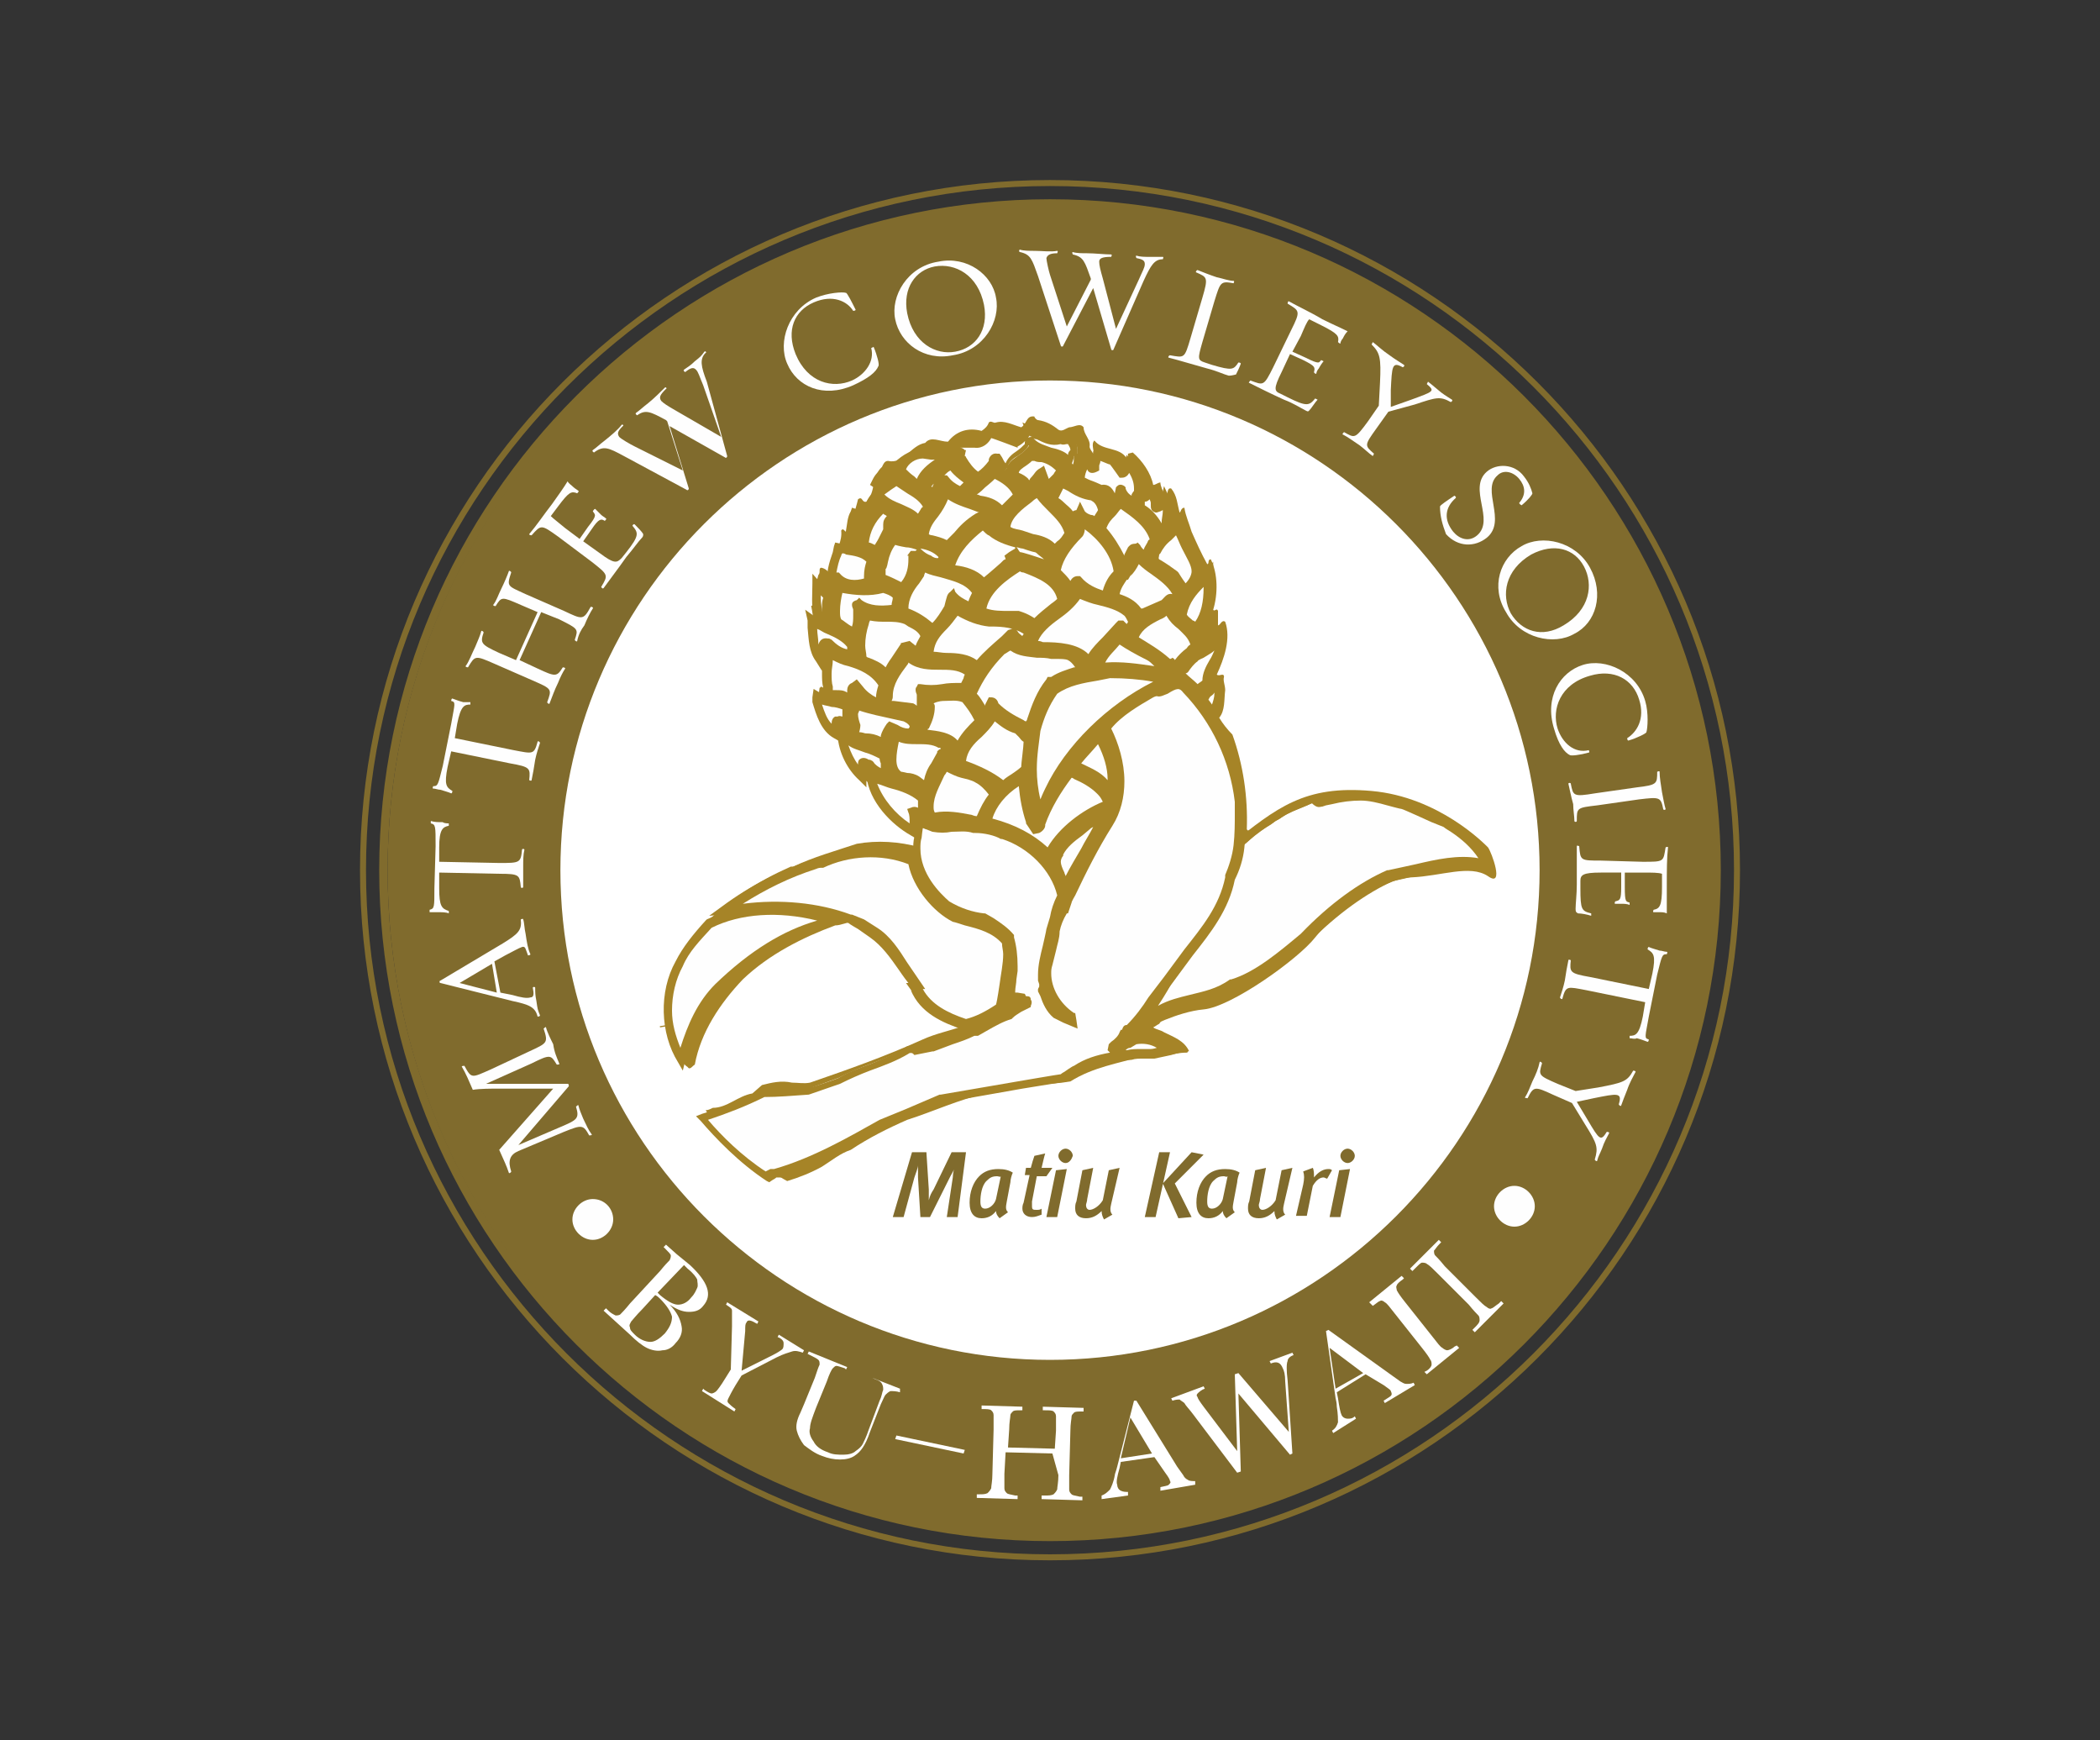 <?xml version="1.0" encoding="utf-8"?>
<!-- Generator: Adobe Illustrator 24.2.1, SVG Export Plug-In . SVG Version: 6.00 Build 0)  -->
<svg version="1.1" id="Layer_1" xmlns="http://www.w3.org/2000/svg" xmlns:xlink="http://www.w3.org/1999/xlink" x="0px" y="0px"
	 viewBox="0 0 175 145" style="enable-background:new 0 0 175 145;" xml:space="preserve">
<rect x="0" y="0" width="175" height="145" fill="#333333" stroke="none"/>
<style type="text/css">
	.st0{fill:none;}
	.st1{fill:#132243;}
	.st2{fill-rule:evenodd;clip-rule:evenodd;fill:#132243;}
	.st3{fill:#806B2D;}
	.st4{fill:#FFFFFF;}
	.st5{fill:#FEFEFE;}
	.st6{fill:#A68427;}
	.st7{fill:#FEFEFE;enable-background:new    ;}
	.st8{fill:#3669B4;}
	.st9{fill:#CF8F37;}
	.st10{fill:#236343;}
</style>
<g>
	<path class="st3" d="M143.1,72.5c0,30.6-24.8,55.4-55.4,55.4c-30.6,0-55.4-24.8-55.4-55.4c0-30.6,24.8-55.4,55.4-55.4
		C118.3,17.1,143.1,41.9,143.1,72.5z"/>
	<path class="st4" d="M128.8,72.5c0,22.7-18.4,41.1-41.1,41.1c-22.7,0-41.1-18.4-41.1-41.1c0-22.7,18.4-41.1,41.1-41.1
		C110.4,31.4,128.8,49.8,128.8,72.5z"/>
	<g>
		<path class="st5" d="M46.6,88.6c0.1,0.1-0.2,0.1-0.2,0.1c-0.5-0.8-0.5-0.9-2.1-0.1l-3.8,1.7l6.8,0c0.1,0,0.1,0.1,0.1,0.2l-4.2,4.9
			l3.5-1.5c1.4-0.6,1.6-0.7,1.3-1.7c0,0,0.2-0.2,0.2-0.1c0.1,0.4,0.2,0.6,0.4,1.1c0.3,0.6,0.4,0.9,0.7,1.3c0.1,0.1-0.2,0.1-0.2,0.1
			c-0.5-0.9-0.6-0.9-2.1-0.3l-3.8,1.6c-0.7,0.3-0.9,0.8-0.6,1.7c0,0.1-0.2,0.2-0.2,0.1c-0.2-0.6-0.4-1-0.8-1.9l4.5-5.1l-4.4,0
			c-0.8,0-1.7,0-2.3,0.1c-0.3-0.7-0.6-1.4-0.9-1.9c-0.1-0.1,0.2-0.1,0.2-0.1c0.6,1.1,0.6,1,2.2,0.3l3.2-1.5c1.5-0.7,1.6-0.7,1.2-1.9
			c0,0,0.2-0.2,0.2-0.1c0.1,0.4,0.4,1,0.6,1.4C46.2,87.7,46.4,88.1,46.6,88.6z"/>
		<path class="st5" d="M43.8,77.8c0.1,0.7,0.2,1.3,0.4,1.7c0,0.1-0.2,0.1-0.2,0.1c-0.2-0.5-0.2-0.8-0.5-0.7
			c-0.3,0.1-0.8,0.4-1.4,0.7l-0.9,0.5l0.5,2.6l1,0.2c0.7,0.2,1.2,0.3,1.5,0.2c0.3,0,0.3-0.3,0.2-0.8c0-0.1,0.2-0.1,0.2,0
			c0,0.4,0,0.6,0.1,1.1c0.1,0.7,0.1,0.7,0.3,1.2c0,0.1-0.2,0.1-0.2,0.1c-0.2-0.8-0.7-1-2.1-1.3l-6-1.5c-0.1,0-0.1-0.2,0-0.2l5.2-3.1
			c1.3-0.8,1.6-1.1,1.5-2c0,0,0.2-0.1,0.2,0C43.7,76.9,43.7,77.4,43.8,77.8z M41.4,82.7L41,80.3l-2.7,1.6L41.4,82.7z"/>
		<path class="st5" d="M37.4,68.6c0,0,0,0.2,0,0.2c-0.5,0.1-0.8,0.3-0.8,1.8l0,1.2l5,0.1c1.7,0,1.8,0,1.9-1.1c0-0.1,0.2-0.1,0.2,0
			c-0.1,0.4-0.1,0.9-0.1,1.4c0,0.7,0,1.2,0,1.7c0,0.1-0.2,0.1-0.2,0c-0.1-1-0.1-1.1-1.8-1.1l-5-0.1l0,1.3c0,1.5,0.2,1.7,0.8,1.9
			c0,0,0,0.2,0,0.2c-0.2-0.1-0.6-0.1-1-0.1c-0.2,0-0.4,0-0.6,0c0,0,0-0.2,0-0.2c0.4-0.1,0.4-0.2,0.4-1.8l0.1-3.5
			c0-1.7,0-1.8-0.4-1.9c0,0,0-0.2,0-0.2c0.3,0.1,0.6,0.1,1,0.1C37,68.6,37.3,68.6,37.4,68.6z"/>
		<path class="st5" d="M39.2,58.5c0,0,0,0.2,0,0.2c-0.5,0-0.8,0.1-1.1,1.6l-0.2,1.2l4.9,1c1.6,0.3,1.7,0.4,2-0.7
			c0-0.1,0.2,0,0.2,0.1c-0.1,0.3-0.3,0.9-0.4,1.4c-0.1,0.7-0.2,1.2-0.3,1.7c0,0.1-0.2,0-0.2,0c0.1-1,0.1-1.1-1.6-1.4l-4.9-1
			l-0.3,1.3c-0.3,1.5-0.1,1.7,0.4,2c0,0,0,0.2-0.1,0.2c-0.2-0.1-0.6-0.2-0.9-0.3c-0.2,0-0.4-0.1-0.6-0.1c-0.1,0,0-0.2,0-0.2
			c0.4,0,0.4-0.1,0.8-1.7l0.7-3.5c0.3-1.7,0.4-1.8,0-1.9c0,0,0-0.2,0.1-0.2c0.3,0.1,0.5,0.2,0.9,0.3C38.8,58.5,39,58.5,39.2,58.5z"
			/>
		<path class="st5" d="M48.1,53.4c0,0.1-0.2,0-0.2-0.1c0.3-0.9,0.3-0.9-1.3-1.7L45.1,51l-1.8,4l1.5,0.7c1.5,0.7,1.6,0.7,2.1-0.1
			c0,0,0.2,0,0.2,0.1c-0.2,0.3-0.4,0.7-0.6,1.2c-0.3,0.6-0.5,1.2-0.7,1.7c0,0.1-0.2,0-0.2-0.1c0.4-1.1,0.4-1.1-1.2-1.8l-3.2-1.4
			c-1.6-0.7-1.6-0.7-2.2,0.3c0,0-0.2,0-0.2-0.1c0.3-0.4,0.5-1,0.8-1.6c0.2-0.5,0.4-0.9,0.5-1.3c0-0.1,0.2,0,0.2,0.1
			c-0.3,0.9-0.2,1,1.3,1.7l1.4,0.6l1.8-4l-1.4-0.6c-1.6-0.7-1.6-0.7-2.1,0.1c0,0-0.2,0-0.2-0.1c0.3-0.4,0.4-0.8,0.7-1.4
			c0.2-0.4,0.5-1.1,0.6-1.4c0-0.1,0.2,0,0.2,0.1c-0.4,1.2-0.3,1.1,1.2,1.8l3.2,1.4c1.5,0.7,1.6,0.8,2.2-0.3c0-0.1,0.3,0,0.2,0.1
			c-0.2,0.3-0.5,0.9-0.7,1.4C48.4,52.5,48.2,52.9,48.1,53.4z"/>
		<path class="st5" d="M53.5,44.8c-0.3,0.3-0.7,0.9-1.3,1.6c-0.7,1-1.4,1.9-1.9,2.6c-0.1,0.1-0.2-0.1-0.2-0.1c0.6-1,0.6-1-0.8-2.1
			l-2.8-2.1c-1.4-1-1.4-1-2.2-0.1c0,0-0.2,0-0.2-0.1c0.6-0.7,1.2-1.6,1.9-2.5c0.5-0.7,1-1.4,1.3-1.9c0.1,0.2,0.3,0.3,0.5,0.5
			c0.1,0.1,0.3,0.2,0.4,0.3c0.1,0-0.1,0.2-0.1,0.2c-0.5-0.2-0.7-0.1-1.6,1.1L45.9,43c0.2,0.2,0.6,0.5,1.2,1l1.2,0.9l0.7-1
			c0.8-1,0.6-1,0.4-1.3c0,0,0.1-0.2,0.2-0.2c0.1,0.1,0.3,0.3,0.5,0.5c0.1,0.1,0.3,0.2,0.4,0.3c0.1,0-0.1,0.2-0.1,0.2
			c-0.3-0.2-0.5-0.2-1.1,0.7l-0.7,1l1.4,1c1.2,0.9,1.4,0.8,1.8,0.4l0.4-0.5c1.1-1.4,1-1.6,0.5-2.2c0,0,0.1-0.2,0.2-0.1
			c0.2,0.2,0.6,0.6,0.7,0.8C53.6,44.6,53.6,44.7,53.5,44.8z"/>
		<path class="st5" d="M60.6,38c0,0.1-0.1,0.2-0.2,0.1l-4.6-2.6l1.6,5.2c0,0.1-0.1,0.2-0.2,0.1L52,38c-1.3-0.7-1.7-0.9-2.5-0.3
			c0,0-0.2-0.1-0.1-0.2c0.3-0.2,0.6-0.5,1-0.8c0.5-0.4,1.1-0.9,1.4-1.3c0.1-0.1,0.2,0.1,0.1,0.1c-0.4,0.4-0.5,0.6-0.3,0.9
			c0.2,0.2,0.9,0.6,1.3,0.8l4,2l-1.3-4.1l-0.1-0.1c-1.3-0.7-1.7-0.9-2.4-0.4c0,0-0.2-0.1-0.1-0.2c0.3-0.2,0.6-0.5,1-0.8
			c0.5-0.4,1.1-1,1.4-1.3c0.1-0.1,0.2,0.1,0.1,0.1c-0.5,0.5-0.6,0.7-0.4,1c0.2,0.2,0.5,0.4,1.2,0.8l3.8,2.2l-1.5-4.3
			c-0.3-0.7-0.4-1.1-0.6-1.3c-0.2-0.2-0.4-0.2-0.9,0.2c0,0-0.2-0.1-0.1-0.2c0.3-0.2,0.6-0.4,0.9-0.7c0.5-0.4,0.5-0.4,0.8-0.8
			c0.1-0.1,0.2,0.1,0.1,0.1c-0.5,0.5-0.4,1.1,0.1,2.4L60.6,38z"/>
		<path class="st5" d="M71.1,32.1c-2.5,1.1-4.7,0.1-5.5-1.8c-0.8-1.8,0.1-4.5,2.4-5.5c1-0.4,2.2-0.5,2.5-0.4c0.1,0,0.5,0.8,0.8,1.4
			c0,0.1-0.2,0.1-0.2,0.1c-0.5-0.8-1.7-1.4-3.3-0.7c-1.6,0.7-2.3,2.3-1.5,4.3c1,2.4,3.1,2.9,4.7,2.2c1.1-0.5,1.9-1.6,1.6-2.7
			c0,0,0.2-0.1,0.2-0.1c0.3,0.7,0.5,1.5,0.4,1.6C73,31,72.4,31.5,71.1,32.1z"/>
		<path class="st5" d="M74.6,26.6c-0.4-1.9,1-4.4,3.6-4.8c2.4-0.5,4.5,1.1,4.8,3c0.4,1.9-1,4.4-3.6,4.8C77,30.1,75,28.6,74.6,26.6z
			 M75.6,26.1c0.5,2.5,2.4,3.5,4,3.2c1.7-0.3,2.8-1.8,2.4-3.9c-0.5-2.5-2.4-3.5-4.1-3.2C76.3,22.5,75.2,24,75.6,26.1z"/>
		<path class="st5" d="M92.8,29.1c0,0.1-0.2,0.1-0.2,0L91.1,24l-2.5,4.8c0,0.1-0.2,0.1-0.2,0L86.5,23c-0.5-1.4-0.6-1.8-1.5-2
			c-0.1,0-0.1-0.2,0-0.2c0.3,0.1,0.8,0.1,1.2,0.1c0.6,0,1.4,0.1,1.9,0c0.1,0,0,0.2,0,0.2c-0.5,0-0.8,0.1-0.9,0.4
			c0,0.2,0.2,1.1,0.3,1.4l1.4,4.3l2-3.9l0-0.1c-0.5-1.4-0.6-1.8-1.5-2c0,0-0.1-0.2,0-0.2c0.3,0.1,0.8,0.1,1.2,0.1
			c0.6,0,1.5,0.1,2,0.1c0.1,0,0,0.2,0,0.2c-0.7,0-1,0.1-1,0.4c0,0.3,0.1,0.7,0.3,1.4l1.1,4.2l1.9-4.1c0.3-0.7,0.5-1,0.5-1.3
			c0-0.3-0.2-0.4-0.7-0.5c0,0-0.1-0.2,0-0.2c0.3,0.1,0.7,0.1,1.1,0.1c0.6,0,0.6,0,1.1,0c0.1,0,0,0.2,0,0.2c-0.7,0-1,0.5-1.6,1.8
			L92.8,29.1z"/>
		<path class="st5" d="M102.4,31.3c-0.4-0.1-1-0.4-1.8-0.6c-1.1-0.3-2.4-0.7-3.2-0.9c-0.1,0,0-0.2,0.1-0.2c1.2,0.2,1.2,0.3,1.7-1.4
			l1-3.4c0.5-1.7,0.4-1.7-0.5-2.1c-0.1,0,0-0.2,0.1-0.2c0.5,0.2,1,0.4,1.6,0.6c0.5,0.1,1,0.3,1.4,0.3c0.1,0,0,0.2,0,0.2
			c-1.1-0.2-1.1-0.1-1.6,1.5l-1,3.4c-0.4,1.4-0.4,1.5,0.2,1.7l0.6,0.2c1.7,0.5,1.8,0.4,2.2-0.2c0,0,0.2,0,0.2,0.1
			c-0.1,0.3-0.3,0.7-0.4,0.9C102.6,31.3,102.5,31.3,102.4,31.3z"/>
		<path class="st5" d="M108.8,34.2c-0.4-0.2-1-0.6-1.8-0.9c-1.1-0.5-2.1-1-2.9-1.4c-0.1,0,0.1-0.2,0.1-0.2c1.1,0.4,1.1,0.5,1.9-1.1
			l1.5-3.1c0.8-1.6,0.7-1.6-0.3-2.2c0,0,0-0.2,0.1-0.2c0.7,0.4,1.8,0.9,2.8,1.5c0.8,0.4,1.5,0.7,2.1,1c-0.2,0.2-0.3,0.4-0.4,0.6
			c-0.1,0.1-0.2,0.3-0.2,0.4c0,0.1-0.2-0.1-0.2-0.1c0.1-0.5,0-0.7-1.4-1.4l-1-0.5c-0.2,0.2-0.4,0.7-0.7,1.4l-0.7,1.3l1.1,0.5
			c1.2,0.6,1.1,0.4,1.3,0.2c0,0,0.2,0.1,0.2,0.1c-0.1,0.1-0.3,0.4-0.4,0.6c-0.1,0.1-0.2,0.3-0.2,0.4c0,0.1-0.2,0-0.2-0.1
			c0.1-0.4,0.1-0.5-0.9-1l-1.1-0.5l-0.7,1.5c-0.7,1.4-0.6,1.6-0.1,1.8l0.6,0.3c1.6,0.8,1.8,0.7,2.3,0.1c0,0,0.2,0.1,0.2,0.1
			c-0.2,0.2-0.5,0.7-0.7,0.9C109,34.3,109,34.3,108.8,34.2z"/>
		<path class="st5" d="M115.7,34.3l-1,1.4c-1,1.4-1,1.4-0.2,2.1c0,0-0.1,0.2-0.1,0.2c-0.3-0.2-0.7-0.6-1.1-0.9
			c-0.6-0.4-1-0.7-1.4-0.9c-0.1,0,0.1-0.2,0.1-0.2c0.9,0.5,0.9,0.6,2-0.9l0.9-1.3l0.1-1.9c0.1-2.1,0-2.5-0.7-3.2
			c0,0,0.1-0.2,0.1-0.2c0.4,0.3,0.8,0.7,1.4,1.1c0.4,0.3,0.9,0.6,1.2,0.8c0.1,0.1-0.1,0.2-0.1,0.2c-0.9-0.5-0.9-0.1-1,1.9l0,1.4
			l1.7-0.6c1.9-0.7,2-0.7,1.3-1.3c0,0,0.1-0.2,0.1-0.2c0.4,0.3,0.6,0.5,1.1,0.9c0.4,0.3,0.6,0.4,0.9,0.6c0.1,0.1-0.1,0.2-0.1,0.2
			c-0.9-0.5-1.2-0.4-3,0.2L115.7,34.3z"/>
		<path class="st5" d="M120,42.2c0-0.1,0.6-0.5,1.2-0.9c0,0,0.2,0.1,0.1,0.2c-0.9,0.8-1,1.8-0.2,2.8c0.5,0.6,1.3,0.9,2,0.3
			c1.5-1.3-0.8-3.9,0.8-5.3c0.8-0.7,2.3-0.7,3.1,0.4c0.4,0.5,0.6,1,0.7,1.4c0,0.1-0.3,0.5-0.9,1c0,0-0.2-0.1-0.2-0.2
			c0.6-0.7,0.5-1.4,0-2c-0.5-0.6-1.3-0.8-1.8-0.3c-1.4,1.2,0.8,3.8-0.9,5.2c-1,0.8-2.4,0.8-3.4-0.3C120.2,43.7,120,43,120,42.2z"/>
		<path class="st5" d="M126.8,45.5c1.7-1,4.5-0.4,5.7,1.8c1.2,2.2,0.5,4.6-1.3,5.5c-1.7,1-4.5,0.4-5.7-1.8
			C124.2,48.9,125,46.5,126.8,45.5z M127.6,46.2c-2.2,1.3-2.5,3.4-1.7,4.9c0.9,1.5,2.6,2.1,4.4,1c2.2-1.3,2.5-3.4,1.7-4.9
			C131.2,45.7,129.5,45.2,127.6,46.2z"/>
		<path class="st5" d="M129.5,60.7c-0.8-2.6,0.5-4.7,2.4-5.3c1.9-0.6,4.5,0.6,5.2,3c0.3,1,0.2,2.3,0.1,2.6c0,0.1-0.8,0.5-1.5,0.7
			c-0.1,0-0.1-0.2-0.1-0.2c0.8-0.5,1.5-1.6,1-3.2c-0.5-1.7-2.1-2.6-4.1-2c-2.5,0.7-3.2,2.8-2.7,4.4c0.4,1.2,1.4,2.1,2.6,1.8
			c0,0,0.1,0.2,0,0.2c-0.7,0.2-1.5,0.3-1.6,0.2C130.4,62.7,129.9,62.1,129.5,60.7z"/>
		<path class="st5" d="M130.7,65.3c0-0.1,0.2-0.1,0.2,0c0.2,1,0.2,1.1,2,0.8l3.5-0.5c1.7-0.2,1.7-0.3,1.7-1.3c0,0,0.2-0.1,0.2,0
			c0,0.5,0.1,1,0.2,1.7c0.1,0.5,0.2,1.1,0.3,1.4c0,0.1-0.2,0.1-0.2,0c-0.2-1-0.3-1-2-0.8l-3.5,0.5c-1.7,0.2-1.7,0.2-1.7,1.3
			c0,0.1-0.2,0.1-0.2,0c0-0.4-0.1-0.9-0.1-1.4C130.9,66.3,130.8,65.7,130.7,65.3z"/>
		<path class="st5" d="M131.3,75.7c0-0.4,0.1-1.2,0.1-2c0-1.2,0-2.4,0-3.2c0-0.1,0.2,0,0.2,0c0.1,1.2,0.1,1.2,1.8,1.2l3.5,0.1
			c1.8,0,1.7,0,1.9-1.2c0,0,0.2-0.1,0.2,0c-0.1,0.9-0.1,2-0.1,3.2c0,0.9,0,1.7,0,2.3c-0.2-0.1-0.4-0.1-0.7-0.1c-0.1,0-0.4,0-0.4,0
			c-0.1,0,0-0.2,0-0.2c0.5-0.1,0.7-0.3,0.7-1.9l0-1.1c-0.3-0.1-0.8-0.1-1.6-0.1l-1.5,0l0,1.2c0,1.3,0.1,1.2,0.4,1.3c0,0,0,0.2,0,0.2
			c-0.2-0.1-0.5-0.1-0.7-0.1c-0.1,0-0.4,0-0.5,0c-0.1,0,0-0.2,0-0.2c0.4-0.1,0.5-0.1,0.5-1.2l0-1.2l-1.7,0c-1.5,0-1.7,0.2-1.7,0.7
			l0,0.6c0,1.8,0.1,1.9,0.9,2.1c0,0,0,0.2,0,0.2c-0.3-0.1-0.8-0.2-1.1-0.2C131.3,76,131.3,75.9,131.3,75.7z"/>
		<path class="st5" d="M135.8,86.5c0,0,0-0.2,0-0.2c0.5,0,0.8-0.1,1.1-1.6l0.2-1.2l-4.9-1c-1.6-0.3-1.7-0.4-2,0.7
			c0,0.1-0.2,0-0.2-0.1c0.1-0.3,0.3-0.9,0.4-1.4c0.1-0.7,0.2-1.2,0.3-1.7c0-0.1,0.2,0,0.2,0c-0.1,1-0.1,1.1,1.6,1.4l4.9,1l0.3-1.3
			c0.3-1.5,0.1-1.7-0.4-2c0,0,0-0.2,0.1-0.2c0.2,0.1,0.6,0.2,0.9,0.3c0.2,0,0.4,0.1,0.6,0.1c0.1,0,0,0.2,0,0.2
			c-0.4,0-0.4,0.1-0.8,1.7l-0.7,3.5c-0.3,1.7-0.4,1.8,0,1.9c0,0,0,0.2-0.1,0.2c-0.3-0.1-0.5-0.2-0.9-0.3
			C136.2,86.6,136,86.5,135.8,86.5z"/>
		<path class="st5" d="M131,91.9l-1.6-0.7c-1.5-0.7-1.6-0.7-2.1,0.3c0,0-0.3,0-0.2-0.1c0.2-0.3,0.4-0.8,0.6-1.3
			c0.3-0.6,0.5-1.1,0.6-1.6c0-0.1,0.2,0,0.2,0.1c-0.3,1-0.3,1,1.3,1.7l1.5,0.6l1.9-0.3c2.1-0.4,2.4-0.5,2.9-1.4c0,0,0.2,0,0.2,0.1
			c-0.2,0.4-0.5,0.9-0.7,1.5c-0.2,0.5-0.4,1-0.5,1.3c0,0.1-0.2,0-0.2-0.1c0.3-1-0.1-0.9-2.1-0.5l-1.4,0.3l0.9,1.5
			c1,1.7,1.1,1.8,1.6,1c0,0,0.2,0,0.2,0.1c-0.2,0.4-0.4,0.7-0.6,1.3c-0.2,0.5-0.3,0.6-0.4,1c0,0.1-0.2,0-0.2-0.1
			c0.3-1,0.2-1.3-0.8-2.9L131,91.9z"/>
	</g>
	<g>
		<path class="st3" d="M46.1,72.5c0,22.8,18.6,41.4,41.4,41.4s41.4-18.6,41.4-41.4c0-22.8-18.6-41.4-41.4-41.4S46.1,49.7,46.1,72.5z
			 M46.7,72.5C46.7,50,65,31.7,87.5,31.7s40.8,18.3,40.8,40.8c0,22.5-18.3,40.8-40.8,40.8S46.7,95,46.7,72.5z"/>
	</g>
	<g>
		<path class="st3" d="M31.6,72.5c0,30.8,25.1,55.9,55.9,55.9c30.8,0,55.9-25.1,55.9-55.9c0-30.8-25.1-55.9-55.9-55.9
			C56.7,16.6,31.6,41.7,31.6,72.5z M32.3,72.5c0-30.4,24.7-55.2,55.2-55.2s55.2,24.7,55.2,55.2c0,30.4-24.7,55.2-55.2,55.2
			S32.3,102.9,32.3,72.5z"/>
	</g>
	<g>
		<path class="st3" d="M30,72.5c0,31.7,25.8,57.5,57.5,57.5c31.7,0,57.5-25.8,57.5-57.5C145,40.8,119.2,15,87.5,15
			C55.8,15,30,40.8,30,72.5z M30.5,72.5c0-31.4,25.6-57,57-57c31.4,0,57,25.6,57,57c0,31.4-25.6,57-57,57
			C56.1,129.5,30.5,103.9,30.5,72.5z"/>
	</g>
	<path class="st5" d="M51.1,101.6c0,0.9-0.8,1.7-1.7,1.7c-0.9,0-1.7-0.8-1.7-1.7c0-0.9,0.8-1.7,1.7-1.7
		C50.4,99.9,51.1,100.7,51.1,101.6z"/>
	<path class="st5" d="M127.9,100.5c0,0.9-0.8,1.7-1.7,1.7s-1.7-0.8-1.7-1.7c0-0.9,0.8-1.7,1.7-1.7S127.9,99.6,127.9,100.5z"/>
	<g>
		<path class="st3" d="M79.8,101.4h-0.9l0.5-3.3c0-0.3,0.1-0.8,0.2-0.9c-0.1,0.3-0.3,0.6-0.4,0.8l-1.7,3.4h-0.8l-0.2-3.3
			c0-0.3,0-0.7,0-1c0,0.2-0.2,0.7-0.3,1l-0.9,3.3h-0.9L76,96h1.2l0.2,3.1c0,0.4,0,0.6,0,0.9c0.1-0.4,0.2-0.6,0.4-0.9l1.5-3.1h1.2
			L79.8,101.4z"/>
		<path class="st3" d="M84.2,98.5l-0.3,1.6c-0.1,0.5-0.1,0.7,0.1,0.9l-0.7,0.5c-0.2-0.2-0.3-0.4-0.3-0.6c-0.3,0.4-0.7,0.6-1.2,0.6
			c-0.6,0-1-0.4-1-1.3c0-0.9,0.3-1.7,0.8-2.2c0.4-0.4,0.9-0.6,1.6-0.6c0.5,0,0.9,0.1,1.2,0.3C84.3,97.9,84.2,98.3,84.2,98.5z
			 M83.1,98c-0.4,0-0.6,0.1-0.9,0.4c-0.4,0.4-0.5,1.2-0.5,1.7c0,0.4,0.1,0.6,0.4,0.6c0.4,0,0.8-0.4,0.9-0.8l0.4-1.9
			C83.4,98.1,83.2,98,83.1,98z"/>
		<path class="st3" d="M87.2,98h-0.8l-0.4,2.1c0,0.1,0,0.3,0,0.4c0,0.3,0.1,0.3,0.4,0.3c0.1,0,0.3,0,0.4-0.1v0.5
			c-0.3,0.1-0.5,0.2-0.8,0.2c-0.5,0-0.8-0.3-0.8-0.7c0-0.1,0-0.3,0.1-0.5l0.5-2.3h-0.4l0.1-0.6h0.4c0.1-0.4,0.2-0.7,0.3-1l0.9-0.2
			c-0.1,0.3-0.2,0.8-0.3,1.2h0.9L87.2,98z"/>
		<path class="st3" d="M88.1,101.4h-0.9l0.8-3.9l0.9-0.1L88.1,101.4z M88.8,96.9c-0.3,0-0.6-0.3-0.6-0.6c0-0.3,0.3-0.6,0.6-0.6
			c0.3,0,0.6,0.3,0.6,0.6C89.3,96.6,89.1,96.9,88.8,96.9z"/>
		<path class="st3" d="M92.6,100.3c-0.1,0.4-0.1,0.7,0.1,0.9l-0.7,0.4c-0.1-0.2-0.2-0.4-0.2-0.7c-0.4,0.4-0.8,0.6-1.3,0.6
			c-0.6,0-0.9-0.3-0.9-0.8c0-0.2,0-0.4,0.1-0.6l0.5-2.6l0.9-0.2l-0.5,2.6c0,0.2-0.1,0.4-0.1,0.5c0,0.2,0.1,0.4,0.3,0.4
			c0.3,0,0.8-0.3,1.1-0.8l0.5-2.5l0.9-0.2L92.6,100.3z"/>
		<path class="st3" d="M96.3,101.4h-0.9l1.2-5.4h0.9L96.3,101.4z M97.9,98.6l1.4,2.8l-1.1,0.1l-1.3-2.9l2.4-2.6l1,0.2L97.9,98.6z"/>
		<path class="st3" d="M103.1,98.5l-0.3,1.6c-0.1,0.5-0.1,0.7,0.1,0.9l-0.7,0.5c-0.2-0.2-0.3-0.4-0.3-0.6c-0.3,0.4-0.7,0.6-1.2,0.6
			c-0.6,0-1-0.4-1-1.3c0-0.9,0.3-1.7,0.8-2.2c0.4-0.4,0.9-0.6,1.6-0.6c0.5,0,0.9,0.1,1.2,0.3C103.2,97.9,103.1,98.3,103.1,98.5z
			 M102,98c-0.4,0-0.6,0.1-0.9,0.4c-0.4,0.4-0.5,1.2-0.5,1.7c0,0.4,0.1,0.6,0.4,0.6c0.4,0,0.8-0.4,0.9-0.8l0.4-1.9
			C102.2,98.1,102.1,98,102,98z"/>
		<path class="st3" d="M107,100.3c-0.1,0.4-0.1,0.7,0.1,0.9l-0.7,0.4c-0.1-0.2-0.2-0.4-0.2-0.7c-0.4,0.4-0.8,0.6-1.3,0.6
			c-0.6,0-0.9-0.3-0.9-0.8c0-0.2,0-0.4,0.1-0.6l0.5-2.6l0.9-0.2l-0.5,2.6c0,0.2-0.1,0.4-0.1,0.5c0,0.2,0.1,0.4,0.3,0.4
			c0.3,0,0.8-0.3,1.1-0.8l0.5-2.5l0.9-0.2L107,100.3z"/>
		<path class="st3" d="M110.6,98.2c-0.1,0-0.2-0.1-0.3-0.1c-0.3,0-0.6,0.2-0.9,0.7l-0.5,2.5H108l0.6-2.6c0.1-0.5,0.1-0.8,0-1.1
			l0.8-0.3c0.1,0.2,0.1,0.5,0.1,0.8c0.4-0.5,0.8-0.7,1.2-0.7c0.1,0,0.2,0,0.3,0.1L110.6,98.2z"/>
		<path class="st3" d="M111.7,101.4h-0.9l0.8-3.9l0.9-0.1L111.7,101.4z M112.3,96.9c-0.3,0-0.6-0.3-0.6-0.6c0-0.3,0.3-0.6,0.6-0.6
			c0.3,0,0.6,0.3,0.6,0.6C112.9,96.6,112.6,96.9,112.3,96.9z"/>
	</g>
	<g>
		<path class="st6" d="M95.5,85.7c0,0,2.6-1.4,4.8-1.6c2.3-0.2,7.9-4.2,9.3-6c1.4-1.8,5.5-4.9,8-5c2.5-0.1,4.9-1.1,6.4-0.1
			c1.4,1,0.3-2,0-2.4c-0.3-0.3-4.1-4.2-9.7-4.7c-5.6-0.5-7.9,1.4-11.8,4.5C102.5,70.4,96.7,84.1,95.5,85.7z"/>
		<path class="st6" d="M104.1,69.4c0-0.1,0-0.2,0-0.2c0,0,0,0-0.1,0l-0.1-0.1c0.1-2.7-0.3-5.4-1.2-7.9c-0.4-0.4-0.8-0.9-1.1-1.4
			c0.5-0.6,0.4-1.5,0.5-2.3c0-0.4-0.2-0.8-0.1-1.1c0-0.4-0.4,0-0.6-0.2c0.6-1.3,1.2-3,0.7-4.4c-0.3-0.2-0.4,0.3-0.6,0.3l0-1.2
			c-0.1-0.3-0.3,0.1-0.4-0.1c0.4-1.3,0.4-3-0.2-4.2c-0.3,0-0.1,0.4-0.3,0.4c-0.5-0.9-0.9-1.8-1.3-2.7c-0.2-0.7-0.5-1.3-0.6-2
			c-0.3,0-0.3,0.4-0.4,0.4c-0.2-0.7-0.2-1.4-0.7-2c-0.4-0.1-0.2,0.5-0.5,0.6c-0.2-0.4-0.4-0.8-0.4-1.1c-0.2,0-0.4,0.2-0.6,0.2
			c-0.2-1-0.9-2-1.7-2.7l-0.4,0.1c0,0.2,0,0.3-0.1,0.4c-0.6-1-2-0.6-2.7-1.5c-0.3,0.3,0,0.8-0.1,1.1c-0.1-0.2-0.3-0.4-0.3-0.6
			c0.1-0.6-0.5-1-0.5-1.6c-0.3-0.4-0.8,0-1.2,0c-0.3,0.1-0.6,0.4-0.9,0.2c-0.5-0.4-1-0.7-1.7-0.8c-0.1,0-0.3-0.2-0.3-0.3
			c-0.7-0.1-0.6,0.6-1.1,0.9c-0.7-0.2-1.4-0.6-2.1-0.4c-0.2,0.1-0.4-0.2-0.6,0c-0.1,0.3-0.3,0.5-0.6,0.7c-1.1-0.3-2.1,0-2.8,0.9
			c-0.7,0-1.4-0.5-1.9,0.1c-1.2,0.2-1.8,1.8-3.1,1.5c-0.3,0-0.4,0.3-0.5,0.5c-0.9,0.8-0.5,2.1-1.3,2.9c-0.4,0.1-0.3-0.5-0.7-0.2
			c-0.2,0.9-0.6,1.8-0.7,2.9l-0.2-0.2c-0.2,0.1-0.3-0.4-0.5-0.1c0.1,0.9-0.4,1.6-0.6,2.3c-0.2,0.4-0.2,0.9-0.4,1.3
			c-0.1-0.3-0.5-0.5-0.7-0.5c-0.2,0.1,0,0.4-0.2,0.6c-0.3,0.9-0.2,2-0.2,2.8l-0.1-0.2c-0.1,0-0.3-0.1-0.3,0c0.4,1.8,0.1,3.8,1.3,5.3
			c-0.1,0.6,0.2,1.2,0.3,1.7c-0.3-0.1-0.6-0.2-0.8-0.3c0,0,0,0.1-0.1,0.1c-0.3,1.7,0.6,3.6,2.1,4.5c0.3,1.4,0.9,3,2.4,3.6
			c0.1,0.6,0.5,1.2,0.9,1.8c1,0.9,1.8,2.3,3,2.7c0,0.2,0,0.5,0,0.7c-1.8-0.5-3.6-0.6-5.3-0.3c-1.8,0.6-3.6,1.1-5.3,1.9l-0.2,0
			c-2.7,1.2-5.1,2.7-7.4,5c-0.9,1.4-2.1,2.6-2.4,4.3c-0.9,1.8-0.5,3.9,0,5.7c0.4,0.5,0.6,1.3,1.2,1.7c0.2,0.3,0.4-0.1,0.6-0.2
			c0.5-2.7,2.1-5.1,4-7.1c2.2-2.1,5-3.5,7.7-4.5c0.5,0,1-0.3,1.6-0.3c1.7,0.7,2.8,2.3,4.2,3.6c0.9,1.7,1.9,3.6,3.5,4.6
			c0.4,0.2,0.9,0.3,1.3,0.5c-1.1,0.4-2.2,0.6-3.3,1.1c-3.1,1.4-6.2,2.5-9.4,3.6c-0.5,0.1-1,0-1.5,0c-0.9-0.2-1.7,0-2.5,0.2l-0.8,0.7
			c-1.2,0.2-2.1,1.2-3.3,1.2c-0.2,0.1-0.4,0.2-0.6,0.2c0.1,0.1,0.1,0.2,0.2,0.3c1.4,1.6,3.3,3.5,5.4,4.9c0.4,0.2,0.8,0.5,1.2,0.7
			c1-0.3,2-0.7,2.9-1.2c0.8-0.5,1.5-1.1,2.4-1.4c1.5-1,3.1-1.8,4.7-2.5c2.2-0.7,4.3-1.7,6.6-2.2c0.5-0.3,1.3,0,1.7-0.4
			c1.7-0.4,3.6-0.3,5.3-0.6c1.9-1.2,4-1.5,6-2.1c1.3,0.3,2.4-0.3,3.7-0.3c0.1,0,0.1-0.2,0.2-0.1c-0.4-0.9-1.3-1.2-2.1-1.6
			c-0.3-0.2-0.6-0.2-0.9-0.4c0.2-0.1,0.3-0.2,0.5-0.3c3.5-4.9,5.6-8.5,6.7-11.2C103.3,72.8,103.7,71.1,104.1,69.4z"/>
		<g>
			<g>
				<path class="st7" d="M120.6,68.6c1.2,0.9,2.5,1.6,3.3,3.2c0,0.1,0,0.2,0,0.3c-2.6-0.8-5.3,0.4-8,0.8c-2.4,1.1-4.8,2.9-7.1,5.2
					c-2,1.6-4,3.2-6,3.9c-2.1,1.5-4.2,1.2-6.3,2.3l-1,0.6c1.3-2.3,2.9-4.3,4.2-6.6c1.1-1.7,1.8-3.9,2.6-5.9c0-0.9,0.5-1.3,0.9-1.6
					c0.3-0.3,0.8-0.7,0.8-0.7c0.8-0.7,1.4-1.1,2.3-1.7c0.2-0.1,0.4-0.2,0.5-0.3c0.9-0.6,1.7-0.8,2.6-1.2c0.3,0.1,0.7-0.3,1-0.3
					c1-0.2,2-0.4,3-0.4c1.2,0,2.4,0.5,3.5,0.7C118.2,67.6,119.4,68.1,120.6,68.6z"/>
				<path class="st6" d="M110.9,66.2l-0.5,0.1c0,0-0.5,0.2-0.5,0.2c-0.1,0-0.3,0.1-0.3,0.1l-0.1,0l-0.8,0.3c-0.7,0.3-1.3,0.5-2,0.9
					c0,0-0.5,0.3-0.5,0.3c0,0-0.4,0.3-0.4,0.3c-0.7,0.5-1.3,0.9-1.9,1.5c0,0-0.8,0.7-0.8,0.7c-0.4,0.4-0.9,0.9-1,1.8
					c0,0-0.3,0.9-0.3,0.9c-0.6,1.7-1.2,3.5-2.2,4.9c-0.7,1.3-1.5,2.4-2.3,3.6l-2,3.1l0.5,0.5l1-0.6c0.9-0.5,1.7-0.7,2.7-0.9
					c1.2-0.3,2.4-0.6,3.6-1.4c2.1-0.7,4.2-2.4,6-4c2.4-2.4,4.8-4.1,7-5.1c0.1,0,2.2-0.5,2.2-0.5c1.9-0.5,3.7-0.9,5.5-0.4l0.7,0.2
					l-0.3-0.8l0-0.1l0-0.1c-0.7-1.4-1.8-2.2-2.8-2.9l-0.6-0.5l0,0l-1.1-0.5l-2.5-1.1l-0.1,0l-1.2-0.3c-0.8-0.2-1.6-0.4-2.4-0.4
					C112.6,65.9,111.7,66.1,110.9,66.2z M110.2,67.2l0.3-0.1c0,0,0.5-0.1,0.5-0.1c0.8-0.2,1.6-0.3,2.4-0.3c0.7,0,1.5,0.2,2.2,0.4
					c0,0,1.1,0.3,1.2,0.3c0.1,0,2.5,1.1,2.5,1.1s1,0.4,1,0.4c0.1,0.1,0.6,0.4,0.6,0.4c0.9,0.6,1.7,1.3,2.3,2.2
					c-1.7-0.3-3.5,0.1-5.2,0.5l-2.3,0.5l-0.1,0c-2.3,1-4.8,2.8-7.2,5.3c-1.8,1.5-3.8,3.2-5.8,3.8l-0.1,0l0,0c-1.1,0.8-2.2,1-3.4,1.3
					c-0.8,0.2-1.7,0.4-2.6,0.9c0.6-0.9,1.1-1.8,1.1-1.8c0.8-1.1,1.6-2.3,2.3-3.6c1-1.5,1.6-3.3,2.2-5.1l0.3-1l0-0.1
					c0-0.7,0.4-1,0.8-1.4c0,0,0.8-0.7,0.8-0.7c0.6-0.6,1.2-1,1.9-1.4c0,0,0.4-0.3,0.4-0.3c0,0,0.5-0.3,0.5-0.3
					c0.6-0.4,1.2-0.6,1.9-0.9c0,0,0.5-0.2,0.6-0.3C109.8,67.4,110,67.2,110.2,67.2z M103.8,69.9L103.8,69.9L103.8,69.9z"/>
			</g>
			<g>
				<g>
					<path class="st7" d="M88.5,36.7c0.3,0.2,0.7-0.3,1,0.1c0.3,0.3,0.3,0.6,0.3,1c-0.5,0-0.2,0.6-0.4,0.9c-0.8-1.2-2.5-0.9-3.4-1.8
						c-0.3,0-0.2,0.3-0.4,0.4c-0.5,0.7-1.5,0.9-1.7,1.7l-0.2,0.2c-0.4-0.2-0.6-0.7-0.8-1c-0.3,0-0.3,0.3-0.4,0.5
						c-0.3,0.4-0.8,0.9-1.2,1.1c-0.7-0.4-1.1-1.1-1.5-1.7c0-0.1,0.1-0.2,0.1-0.4c-0.2-0.2-0.5,0-0.7-0.2c-1,0.9-2.4,1.5-2.8,2.8
						c-0.4-0.4-1-0.6-1.4-1.2c-0.6,0.1-1,0.5-1.5,0.8l-0.5,0.5c0.2-0.4,0.4-0.9,0.9-1.1c0.3,0.2,0.4-0.3,0.8-0.2
						c0.6-0.7,1.4-1.3,2.3-1.4c0.8,0,1.7,0.6,2.2-0.3c0.2-1,1.3-0.3,2-0.6c0.6,0.1,1-0.5,1.3-0.9c0.8,0.3,1.6,0.6,2.3,0.8
						c0.4-0.2,0.7-0.6,1-1C86.6,36.1,87.4,37.1,88.5,36.7z"/>
					<path class="st6" d="M85.4,35.7l-0.1,0.2c-0.2,0.3-0.4,0.5-0.6,0.6c-0.3-0.1-1.7-0.6-1.7-0.6l-0.7-0.3L82,35.9
						c-0.3,0.4-0.6,0.8-0.9,0.7l-0.1,0l-0.1,0c-0.2,0.1-0.4,0-0.7,0c-0.5,0-1.3-0.1-1.6,0.8l0-0.1c-0.2,0.3-0.5,0.3-1.1,0.2
						l-0.8-0.1c-0.9,0.1-1.8,0.7-2.4,1.4c-0.2,0-0.4,0.1-0.4,0.2l-0.1,0.1l0,0l-0.2,0c-0.6,0.2-0.8,0.7-1,1.1l-0.1,0.2l0.6,0.4
						c0,0,0.5-0.5,0.5-0.5c0,0,0.3-0.2,0.3-0.2c0.3-0.2,0.6-0.4,0.9-0.5c0.2,0.2,0.5,0.4,0.7,0.6l0.9,0.7l0.2-0.5
						c0.3-0.8,1-1.3,1.7-1.8c0,0,0.7-0.6,0.9-0.7c0,0,0.1,0,0.1,0c0,0-0.1,0.2-0.1,0.2l0.1,0.1l0.2,0.2c0.4,0.5,0.8,1.1,1.4,1.5
						l0.2,0.1l0.2-0.1c0.4-0.3,0.9-0.7,1.3-1.2c0,0,0-0.1,0.1-0.2c0.2,0.3,0.3,0.5,0.6,0.7l0.3,0.2l0.4-0.5l0-0.1
						c0.1-0.3,0.4-0.6,0.8-0.8c0.3-0.2,0.6-0.4,0.8-0.7c0,0,0.1-0.1,0.1-0.2c0.4,0.3,0.9,0.5,1.4,0.7c0.7,0.2,1.3,0.4,1.6,0.9
						l0.5,0.7l0.1-0.7l0.2-0.6c0,0,0-0.1,0-0.1c0.1,0,0.3,0,0.3,0l0-0.4l0-0.1c0-0.3-0.1-0.7-0.4-1c-0.3-0.4-0.7-0.3-0.9-0.3l-0.2,0
						l-0.1-0.1l-0.2,0c-0.5,0.2-1,0-1.5-0.3l-1.3-0.6L85.4,35.7z M76.9,38.2c0,0,0.7,0.1,0.7,0.1c0.1,0,0.2,0,0.3,0
						c-0.6,0.4-1.2,0.9-1.5,1.6c-0.1-0.1-0.2-0.2-0.2-0.2c-0.3-0.2-0.5-0.4-0.7-0.6c0,0,0,0,0,0C75.7,38.6,76.3,38.2,76.9,38.2z
						 M84.8,37.2c0.4-0.2,0.7-0.5,1-0.9c0.1,0.1,0.2,0.1,0.3,0.1c0,0-0.1,0-0.1,0c-0.5,0-0.6,0.3-0.6,0.5l0,0l0,0.1
						c-0.2,0.2-0.4,0.4-0.7,0.6c-0.3,0.2-0.7,0.5-0.9,1c-0.1-0.1-0.2-0.3-0.3-0.5l-0.2-0.3l-0.2,0c-0.5-0.1-0.7,0.4-0.7,0.5l0,0.1
						c-0.3,0.4-0.6,0.7-0.9,0.9c-0.4-0.3-0.7-0.7-1-1.2c0,0,0-0.1-0.1-0.1c0-0.1,0.1-0.5,0.1-0.5l-0.1,0c-0.1-0.1-0.2-0.2-0.4-0.2
						c0.1,0,0.2,0,0.4,0c0.3,0,0.6,0,0.8,0c0.7,0.1,1.2-0.4,1.4-0.8c0.1,0,2.2,0.8,2.2,0.8L84.8,37.2z M87.6,37.3
						c-0.5-0.2-1-0.3-1.4-0.7c0,0-0.1-0.1-0.1-0.1c0.1,0.1,0.3,0.1,0.3,0.1c0.6,0.3,1.2,0.6,2,0.4c0.2,0.1,0.4,0,0.5,0l0.1,0
						c0.1,0.2,0.2,0.3,0.2,0.5c0,0,0,0,0,0c-0.1,0.1-0.2,0.2-0.2,0.4C88.7,37.6,88.1,37.4,87.6,37.3z M89.7,36.6
						C89.7,36.6,89.7,36.6,89.7,36.6L89.7,36.6C89.7,36.6,89.7,36.6,89.7,36.6z M85.9,37.5C85.9,37.5,85.9,37.5,85.9,37.5L85.9,37.5
						C85.9,37.5,85.9,37.5,85.9,37.5z M85.9,37.6C85.9,37.6,85.8,37.6,85.9,37.6C85.8,37.6,85.9,37.5,85.9,37.6
						C85.9,37.5,85.9,37.5,85.9,37.6z"/>
				</g>
				<g>
					<path class="st7" d="M93.5,39.5c0.4,0,0.4-0.6,0.6-0.9c0.5,0.8,1,1.6,0.8,2.5c-0.3,0.2-0.4,1-0.8,0.6c-0.3-0.2-0.5-0.5-0.7-0.7
						c-0.1,0-0.2-0.2-0.3-0.1c-0.1,0.1,0,0.5-0.2,0.7c-0.1,0.2-0.2,0.3-0.3,0.4c-0.2-0.4-0.5-1.2-1.1-1.1c-0.5-0.3-1.2-0.3-1.7-0.7
						c-0.1-0.5,0.2-1,0.3-1.4c0.4,0.1,0.8,0.4,1.1,0.2c0-0.3,0-0.7,0.2-1.1l1.3,0.5L93.5,39.5z"/>
					<path class="st6" d="M91.1,37.8c-0.1,0.3-0.2,0.6-0.2,0.9c-0.1,0-0.2,0-0.2-0.1l-0.8-0.2l-0.1,0.3l-0.1,0.2
						c-0.2,0.4-0.3,0.9-0.3,1.4l0,0.2l0.1,0.1c0.3,0.2,0.7,0.3,1.1,0.4l0.8,0.3l0.1,0c0.2,0,0.3,0.1,0.6,0.6l0.4,0.8l0.4-0.4
						l0.1-0.1l0.3-0.4c0,0,0,0,0,0c0,0,0-0.1,0-0.2c0.1,0.2,0.3,0.3,0.5,0.5c0.2,0.2,0.4,0.2,0.5,0.2c0.3-0.1,0.5-0.3,0.6-0.5
						l0.3-0.5c0.1-1.1-0.4-2-0.9-2.8l-0.4-0.6l-0.4,1c0,0,0,0.1-0.1,0.2c-0.2-0.3-0.6-0.8-0.6-0.8l-1.7-0.7L91.1,37.8z M91.4,39.3
						l0.2-0.1l0-0.4c0-0.1,0.1-0.2,0.1-0.4c0.3,0.1,0.7,0.3,0.8,0.3c0.1,0.1,0.8,1.1,0.8,1.1l0.2,0c0.3,0,0.5-0.2,0.6-0.4
						c0.3,0.5,0.4,0.9,0.4,1.3c0,0.1,0,0.2,0,0.2c-0.1,0.1-0.2,0.3-0.2,0.3s0,0,0,0.1c-0.2-0.1-0.4-0.3-0.5-0.6l0-0.1l-0.1-0.1l0,0
						c-0.3-0.2-0.5-0.1-0.6,0l-0.1,0.1l0,0l-0.1,0.5c0,0,0,0,0,0c-0.2-0.4-0.5-0.8-1.1-0.7c-0.2-0.1-0.7-0.3-0.7-0.3
						c-0.3-0.1-0.5-0.2-0.7-0.3c0-0.2,0.1-0.5,0.2-0.7l0,0C90.7,39.4,91,39.5,91.4,39.3z M93.9,42C93.9,42,93.9,42,93.9,42
						C93.9,42,93.9,42,93.9,42L93.9,42z"/>
				</g>
				<g>
					<path class="st7" d="M86.8,38.1c0.7,0.1,1.3,0.6,1.7,1.1c-0.4,0.5-0.9,0.9-1.2,1.5c-0.4-0.4-0.3-0.9-0.5-1.3
						c-0.5,0.2-0.6,0.9-1.1,1.2c-0.4-0.3-0.9-0.8-1.4-1c0.1-0.8,1-1.1,1.5-1.6C86.2,38,86.5,38.3,86.8,38.1z"/>
					<path class="st6" d="M85.6,37.7L85,38.2c-0.5,0.3-1,0.7-1.1,1.4l0,0.3l0.3,0.1c0.3,0.1,0.6,0.4,0.9,0.6l0.6,0.5l0.2-0.1
						c0.3-0.2,0.5-0.5,0.6-0.7c0,0,0.1,0,0.1-0.1c0.1,0.3,0.1,0.6,0.4,0.8l0.4,0.4l0.2-0.5c0.1-0.3,0.4-0.5,0.6-0.8l0.7-0.9
						l-0.3-0.2c-0.7-0.7-1.3-1.1-2-1.2l-0.1,0c0,0-0.1,0-0.2,0.1c0,0-0.2-0.1-0.2-0.1l-0.7-0.2L85.6,37.7z M85.5,38.8
						c0,0,0.3-0.2,0.5-0.4c0.1,0,0.2,0,0.2,0c0.2,0.1,0.4,0.1,0.6,0.1c0.4,0.1,0.8,0.3,1.2,0.7c-0.1,0.1-0.2,0.3-0.2,0.3
						c-0.1,0.1-0.3,0.3-0.4,0.4c0,0,0,0,0,0L87,38.8l-0.3,0.2c-0.4,0.2-0.5,0.5-0.7,0.7c-0.1,0.1-0.2,0.2-0.2,0.3
						c-0.1,0-0.1-0.1-0.1-0.1c-0.2-0.2-0.5-0.4-0.8-0.5C84.9,39.2,85.2,39,85.5,38.8z"/>
				</g>
				<g>
					<path class="st7" d="M79.2,38.8c0.5,0.5,0.9,1,1.5,1.4c-0.1,0.3-0.4,0.5-0.6,0.8c-0.6-0.2-1-0.6-1.4-1.1c-0.1,0-0.3-0.1-0.4,0
						c0,0.5-0.3,1-0.5,1.4c-0.2-0.2-0.3-0.6-0.7-0.7c0.3-0.9,1.3-1.2,2-1.9L79.2,38.8z"/>
					<path class="st6" d="M78.9,38.5l-0.7,0.6c-0.6,0.4-1.1,0.8-1.4,1.5l-0.1,0.4l0.4,0.1c0.1,0,0.2,0.2,0.2,0.3l0.6,0.7l0.2-0.6
						l0.1-0.2c0.2-0.3,0.3-0.6,0.4-1c0.4,0.5,0.9,0.9,1.4,1l0.2,0.1l0.4-0.4l0.7-0.9l-0.3-0.2c-0.5-0.4-1-0.9-1.4-1.4l-0.1-0.1
						l-0.4,0L78.9,38.5z M77.8,40.3c0,0.1-0.1,0.2-0.1,0.3c0,0,0,0-0.1-0.1C77.7,40.5,77.7,40.4,77.8,40.3z M79.2,39.2
						c0.3,0.4,0.7,0.7,1.1,1c-0.1,0.1-0.2,0.2-0.2,0.2s0,0-0.1,0.1c-0.4-0.2-0.7-0.4-1-0.8l-0.1-0.1c0,0-0.1,0-0.2,0
						C78.9,39.4,79,39.3,79.2,39.2z"/>
				</g>
				<g>
					<path class="st7" d="M84.9,41.2c-0.4,0.5-0.9,0.9-1.3,1.4c-0.7-0.9-1.8-0.9-2.8-1.3c0.6-0.8,1.4-1.2,2.1-1.9
						C83.6,39.9,84.5,40.4,84.9,41.2z"/>
					<path class="st6" d="M82.6,39.2L81.7,40c-0.4,0.3-0.8,0.6-1.2,1.1l-0.3,0.4l1.4,0.5c0.7,0.2,1.2,0.3,1.7,0.9l0.3,0.3l0.8-0.8
						l1-1.1l-0.1-0.2c-0.4-1-1.4-1.5-2.1-2L82.8,39L82.6,39.2z M82.1,40.6c0,0,0.5-0.4,0.8-0.7c0.6,0.3,1.2,0.7,1.5,1.3
						c-0.2,0.2-0.6,0.6-0.6,0.6s-0.1,0.1-0.3,0.3c-0.5-0.5-1.1-0.7-1.8-0.8c0,0-0.2-0.1-0.3-0.1C81.7,41,81.9,40.8,82.1,40.6z"/>
				</g>
				<g>
					<path class="st7" d="M96.3,41.8c0,0.2-0.1,0.5,0.2,0.5c0.2-0.2,0.6-0.1,0.6-0.5l0.1,0c0.3,0.6,0.1,1.3,0,2
						c-0.1,0.2-0.3,0.3-0.4,0.4c-0.3-0.8-1-1.5-1.7-1.9c-0.1-0.2,0.1-0.5,0.1-0.7c0.2-0.2,0.5-0.4,0.8-0.6L96.3,41.8z"/>
					<path class="st6" d="M96.7,41.9C96.7,41.9,96.7,41.9,96.7,41.9C96.7,41.9,96.7,41.9,96.7,41.9c-0.1,0-0.1-0.2-0.1-0.2l0,0
						l-0.5-1.1l-0.3,0.2c-0.3,0.1-0.6,0.3-0.9,0.7l-0.1,0.1l0,0.2l0,0.2c-0.1,0.2-0.2,0.5,0,0.8l0.1,0.1l0.1,0
						c0.6,0.3,1.2,0.9,1.5,1.7l0.2,0.4l0.5-0.4l0.4-0.4c0-0.1,0.1-0.2,0.1-0.2c0.1-0.6,0.3-1.3,0-2L97,40.5L96.7,41.9z M95.8,41.6
						c0.1,0.2,0.1,0.3,0.1,0.3c0,0,0,0.1,0,0.1c0,0,0,0.1,0,0.1c0,0.2,0,0.5,0.4,0.6l0.1,0l0.3-0.1c0,0,0.2-0.1,0.2-0.1
						c0,0,0,0.1,0,0.1c0,0.3-0.1,0.6-0.1,1c0,0,0,0,0,0c-0.4-0.7-0.9-1.2-1.4-1.5c0,0,0-0.1,0-0.1s0-0.1,0-0.2
						C95.6,41.8,95.7,41.7,95.8,41.6z"/>
				</g>
				<g>
					<path class="st7" d="M91.1,41.4c0.5,0.2,0.7,0.7,1,1.1l-0.7,0.9c-0.4-0.3-1-0.3-1.2-0.8c-0.1,0.2-0.3,0-0.5,0.2l-0.1,0.4
						c-0.5-0.7-1.1-1.2-1.7-1.8c0-0.4,0.4-0.8,0.6-1.2C89.3,40.6,90.1,41.3,91.1,41.4z"/>
					<path class="st6" d="M88.2,40L88,40.3c-0.2,0.3-0.4,0.7-0.5,1.1l0,0.2l0.7,0.7c0.4,0.4,0.8,0.7,1,1.2l0.6,0.9
						c0,0,0.1-1.1,0.2-1.3c0,0,0,0,0,0c0.2,0.2,0.4,0.3,0.7,0.4l0.7,0.4l0.3-0.2l0.8-1.1l-0.2-0.4c-0.2-0.4-0.5-1-1.1-1.1l0,0l0,0
						c-0.6-0.1-1.1-0.4-1.7-0.7l-1.1-0.6L88.2,40z M88.6,40.7C88.6,40.7,88.6,40.7,88.6,40.7c0.2,0.1,0.4,0.2,0.4,0.2
						c0.6,0.4,1.2,0.7,2,0.8l-0.1,0c0.3,0.1,0.5,0.4,0.6,0.8c-0.1,0.2-0.2,0.3-0.3,0.5c-0.1-0.1-0.3-0.1-0.3-0.1
						c-0.3-0.1-0.4-0.2-0.5-0.3l-0.4-0.8c0,0-0.2,0.5-0.3,0.7c-0.1,0-0.3,0.1-0.3,0.1c-0.2-0.3-0.5-0.5-0.7-0.7c0,0-0.3-0.3-0.5-0.4
						C88.4,41.1,88.5,40.9,88.6,40.7z"/>
				</g>
				<g>
					<path class="st7" d="M89.1,44.4c-0.3,0.5-0.8,1-1.2,1.4c-0.6-0.9-1.6-0.9-2.5-1.1c-0.5-0.1-1.2-0.2-1.6-0.5
						c0.1-1.5,1.6-2.3,2.7-3.2C87.2,42.2,88.7,42.9,89.1,44.4z"/>
					<path class="st6" d="M86.2,40.7l-0.7,0.5c-1,0.7-2.1,1.6-2.2,3l0,0.2l0.2,0.1c0.4,0.3,1,0.4,1.5,0.5l0.3,0.1
						c0,0,0.7,0.2,0.7,0.2c0.7,0.2,1.3,0.3,1.6,0.8l0.3,0.4l0.8-0.9c0.3-0.3,0.6-0.6,0.8-1l0.1-0.1l0-0.1c-0.2-1-0.9-1.7-1.6-2.3
						c-0.4-0.4-0.8-0.8-1.1-1.2l-0.2-0.4L86.2,40.7z M86,41.8c0,0,0.2-0.2,0.4-0.3c0.3,0.4,0.6,0.7,1,1.1c0.6,0.6,1.1,1.1,1.3,1.8
						c-0.2,0.3-0.3,0.5-0.6,0.7c0,0-0.1,0.1-0.2,0.2c-0.5-0.5-1.2-0.7-1.8-0.8l-0.6-0.2c0,0-0.3-0.1-0.3-0.1c-0.3-0.1-0.7-0.1-1-0.3
						C84.3,43.1,85.2,42.4,86,41.8z"/>
				</g>
				<g>
					<path class="st7" d="M96.3,44.9c-0.3,0.5-0.6,0.9-0.6,1.5c-0.4-0.2-0.6-0.5-0.9-0.8c-0.1,0.1-0.2-0.1-0.3,0.1
						c-0.3,0.4-0.3,0.9-0.6,1.3c-0.3-1-1.1-2.1-1.9-3.1c0.1-0.9,1-1.3,1.4-2C94.5,42.7,95.9,43.5,96.3,44.9z"/>
					<path class="st6" d="M93,41.7c-0.1,0.3-0.3,0.5-0.6,0.7c-0.4,0.4-0.8,0.8-0.8,1.4l0,0.1l0.2,0.2c0.7,0.9,1.4,1.9,1.7,2.8
						l0.3,0.8l0.4-0.7l0.5-0.9c0,0,0.1-0.1,0.1-0.3c0.2,0.2,0.4,0.5,0.8,0.7l0.5,0.3l0.1-0.6c0-0.4,0.2-0.7,0.4-1.1l0.2-0.4l0-0.1
						c-0.4-1.5-1.7-2.3-2.8-3l-0.7-0.5L93,41.7z M92.9,43c0.2-0.2,0.3-0.4,0.5-0.6c0,0,0,0,0,0c1,0.7,2,1.4,2.4,2.5
						c0,0.1-0.1,0.1-0.1,0.1c-0.1,0.3-0.3,0.5-0.4,0.8c-0.1-0.1-0.2-0.2-0.3-0.4l-0.2-0.2c0,0-0.1,0.1-0.2,0.1
						c-0.4,0-0.5,0.2-0.6,0.3c0,0-0.3,0.6-0.3,0.6s0,0.1,0,0.1c-0.4-0.8-0.9-1.6-1.5-2.3C92.4,43.5,92.6,43.3,92.9,43z M94.1,45.5
						C94.1,45.5,94.1,45.5,94.1,45.5C94.1,45.5,94.1,45.5,94.1,45.5z"/>
				</g>
				<g>
					<path class="st7" d="M77.3,42.1c-0.2,0.4-0.4,0.9-0.7,1.2c-0.8-1.1-2.4-1-3.2-2c-0.5,0.1-0.6,0.6-0.9,0.9
						c0.2-1,1.4-1.7,2.2-2.2C75.6,40.8,76.8,41.1,77.3,42.1z"/>
					<path class="st6" d="M74.5,39.7c-0.8,0.5-2.1,1.3-2.4,2.4l0.6,0.3l0.3-0.4c0.1-0.2,0.2-0.3,0.3-0.3c0.4,0.4,1,0.7,1.5,0.9
						c0.6,0.2,1.1,0.4,1.5,0.9l0.3,0.4l0.2-0.4l0.6-1l0.2-0.5L77.7,42c-0.4-0.7-1-1.1-1.7-1.5l-1.2-0.8L74.5,39.7z M74.7,40.5
						c0.3,0.2,0.9,0.6,0.9,0.6c0.5,0.3,1,0.6,1.3,1.1c0,0.1-0.1,0.1-0.1,0.1s-0.1,0.2-0.3,0.5c-0.4-0.4-1-0.6-1.4-0.8
						c-0.5-0.2-1-0.4-1.4-0.8C74.1,40.9,74.4,40.7,74.7,40.5z"/>
				</g>
				<g>
					<path class="st7" d="M82.8,42.9c0.2,0.2,0.5,0.5,0.2,0.8c-0.2-0.1-0.6-0.3-0.5-0.6c-0.2-0.7-0.8-0.1-1.1,0.1
						c-1,0.6-1.6,1.5-2.4,2.3c-0.5-0.5-1.4-0.5-2-0.7c0-1.5,1.5-2.3,1.8-3.6l0.1-0.1C80,42,81.6,42,82.8,42.9z"/>
					<path class="st6" d="M78.6,40.8l-0.2,0.2l0,0.1c-0.1,0.5-0.5,1-0.8,1.4c-0.5,0.6-1,1.3-1,2.3l0,0.3l0.2,0.1l0.8,0.2
						c0.4,0.1,0.9,0.2,1.2,0.4L79,46l1-1.1c0.5-0.5,0.9-1,1.5-1.4c0,0,0,0,0,0c0,0,0.3-0.2,0.3-0.2s0.1-0.1,0.2-0.1c0,0,0,0,0,0
						c0,0.4,0.4,0.6,0.6,0.7l0.3,0.2l0.2-0.2c0.5-0.5,0-1.1-0.2-1.3l0,0l0,0c-0.6-0.5-1.3-0.7-2-0.9c-0.7-0.2-1.4-0.4-1.9-0.9
						l-0.2-0.2L78.6,40.8z M78.2,43c0.3-0.4,0.6-0.9,0.8-1.4c0.6,0.4,1.2,0.6,1.8,0.8c0.3,0.1,0.5,0.2,0.8,0.3c0,0,0,0-0.1,0
						l-0.2,0.1c-0.8,0.5-1.3,1-1.8,1.6c0,0-0.4,0.4-0.6,0.6c-0.4-0.2-0.8-0.3-1.2-0.4c0,0-0.2,0-0.3-0.1
						C77.5,43.9,77.8,43.5,78.2,43z"/>
				</g>
				<g>
					<path class="st7" d="M98.8,49l-0.1,0.2l-0.9-1.3c-0.6-0.3-1.1-0.9-1.7-1.1c-0.1-0.3,0-0.6,0.1-0.8c0.4-0.8,1.3-1.4,1.8-2.1
						C98.5,45.5,100.9,47.5,98.8,49z"/>
					<path class="st6" d="M97.8,43.6l-0.7,0.8c-0.4,0.4-0.9,0.8-1.1,1.4c0,0-0.1,0.1-0.1,0.1c-0.1,0.2-0.2,0.4-0.2,0.6
						c0,0.1,0,0.2,0.1,0.4l0,0.1l0.1,0.1l0.9,0.6c0,0,0.6,0.4,0.7,0.5c0.1,0.1,1.3,1.8,1.3,1.8s0.2-0.7,0.3-0.8
						c0.6-0.5,0.9-1.1,0.9-1.6c0-0.8-0.5-1.6-0.9-2.3c-0.3-0.5-0.6-1.1-0.7-1.5l-0.2-0.7L97.8,43.6z M96.6,46.2l0.1-0.1
						c0.2-0.4,0.5-0.8,0.9-1.1c0,0,0.2-0.2,0.4-0.4c0.2,0.4,0.3,0.7,0.5,1.1c0.4,0.8,0.8,1.4,0.8,1.9c0,0.3-0.2,0.7-0.5,1
						c-0.3-0.4-0.6-0.9-0.6-0.9l-0.1-0.1l-0.7-0.5c0,0-0.6-0.4-0.8-0.5C96.5,46.5,96.6,46.4,96.6,46.2z"/>
				</g>
				<g>
					<path class="st7" d="M93.2,47.7c-0.6,0.6-0.9,1.2-1.1,2c-0.8-0.1-1.7-0.6-2.3-1.3c-0.5,0-0.2,0.8-0.6,0.8
						c-0.3-0.5-0.7-1.1-1.2-1.5c0.2-1.3,0.9-2.4,1.9-3.2l0.3-0.9C91.6,44.3,93,46.1,93.2,47.7z"/>
					<path class="st6" d="M89.9,43.4c0,0-0.2,0.7-0.3,0.8c-1.1,1.1-1.8,2.2-1.9,3.4l0,0.2l0.2,0.1c0.5,0.4,0.8,0.9,1.1,1.4l0.1,0.2
						l0.2,0c0.5,0,0.6-0.4,0.6-0.6c0.7,0.6,1.4,1,2.2,1.1l0.3,0l0.1-0.3c0.3-0.8,0.6-1.4,1-1.8l0.1-0.1l0-0.2
						c-0.2-1.8-1.7-3.6-3.1-4.5L90,43L89.9,43.4z M90.2,44.7L90.2,44.7c0.1-0.1,0.2-0.4,0.2-0.6c1.1,0.8,2.2,2.1,2.4,3.5
						c-0.4,0.4-0.7,0.9-0.9,1.6c-0.6-0.2-1.3-0.5-1.8-1.1L90,48l-0.2,0c-0.3,0-0.5,0.2-0.6,0.4c-0.2-0.3-0.5-0.6-0.8-0.9
						C88.6,46.6,89.2,45.7,90.2,44.7z"/>
				</g>
				<g>
					<path class="st7" d="M76.2,44.3c0,0.3-0.3,0.3-0.6,0.2c-0.6-0.2-1.2-0.5-1.5-1.2c-0.3,0.2-0.1,0.6-0.2,1
						c-0.2,0.6-0.6,1-0.9,1.6c-0.3-0.1-0.8-0.3-1.1-0.4c0.1-1.3,0.6-2.3,1.5-3.1C74.4,43,75.5,43.3,76.2,44.3z"/>
					<path class="st6" d="M73.2,42c-1.1,0.9-1.6,2-1.7,3.4l0,0.3l0.8,0.3l0.9,0.3l0.1-0.3l0.4-0.7l0.5-1c0,0,0-0.1,0-0.3
						c0.4,0.3,0.8,0.5,1.2,0.7c0.3,0.1,0.6,0.1,0.8,0c0.2-0.1,0.3-0.3,0.3-0.5l0-0.1L76.6,44c-0.5-0.7-1.3-1.1-1.9-1.5l-1.1-0.7
						L73.2,42z M73.6,42.8c0.1,0.1,0.2,0.1,0.3,0.2c-0.2,0.2-0.3,0.4-0.3,0.7c0,0.1,0,0.1,0,0.1l0,0.3c0,0-0.4,0.8-0.4,0.8
						s-0.1,0.2-0.3,0.5c-0.2-0.1-0.4-0.2-0.5-0.2C72.5,44.3,72.9,43.5,73.6,42.8z M74.9,43.6c0.1,0.1,0.2,0.1,0.3,0.2
						C75.1,43.7,75,43.7,74.9,43.6z"/>
				</g>
				<g>
					<path class="st7" d="M82.6,44.3c1,0.8,2.4,1,3.7,1.4c0.4,0.3,1,0.6,1.2,1.1c0,0.1-0.1,0.3-0.1,0.4c-0.9-0.2-1.6-0.8-2.6-1
						c0-0.1-0.1-0.2-0.1-0.2c-0.3,0-0.3,0.2-0.5,0.3c0.3,0.3-0.3,0.6-0.4,0.7l-1.7,1.4c-0.7-0.8-1.9-1.2-2.9-1.2
						c0.3-1.6,1.6-2.6,2.8-3.6C82.2,43.8,82.4,44.2,82.6,44.3z"/>
					<path class="st6" d="M81.7,43.4l-0.2,0.2c-1.1,1-2.3,2.1-2.6,3.6l-0.1,0.4h0.5c1.1,0,2,0.4,2.6,1.1L82,49l1.9-1.6
						c0,0,0.1-0.1,0.1-0.1c0.2-0.1,0.4-0.3,0.5-0.6c0,0,0,0,0,0c0.1,0,0.1,0,0.1,0l1.2,0.5l1.8,0.7c0,0-0.1-0.6-0.1-0.6
						c0-0.1,0.1-0.3,0.1-0.3l0.1-0.1l-0.1-0.1c-0.2-0.5-0.7-0.8-1.1-1.1l-0.3-0.2l-0.1,0L85.3,45c-0.9-0.2-1.8-0.4-2.4-1l0,0
						l-0.3-0.3l-0.7-0.6L81.7,43.4z M81.9,44.2C81.9,44.2,82,44.2,81.9,44.2c0.1,0.1,0.4,0.4,0.5,0.4c0.6,0.5,1.4,0.8,2.2,1
						c0,0,0,0.1,0,0.1L84.1,46l-0.4,0.3c0,0,0.1,0.2,0.1,0.3c-0.1,0-0.2,0.1-0.2,0.1l-0.2,0.2c0,0,0,0,0,0c0,0-0.9,0.8-1.4,1.2
						c-0.6-0.6-1.5-0.9-2.4-1C80,45.9,80.9,45,81.9,44.2z M84.8,45.7c0,0-0.1-0.1-0.1-0.1c0.2,0,0.3,0.1,0.5,0.1c0,0,0.9,0.3,1,0.3
						c0.1,0,0.2,0.1,0.2,0.1c0.2,0.2,0.4,0.3,0.6,0.5c-0.3-0.1-0.6-0.2-0.6-0.2S85.2,46,85,46C84.9,45.9,84.8,45.7,84.8,45.7z
						 M82.4,44.6C82.4,44.6,82.4,44.6,82.4,44.6C82.4,44.6,82.4,44.6,82.4,44.6L82.4,44.6z"/>
				</g>
				<g>
					<path class="st7" d="M71.7,42.9c0.1,0.9-0.3,1.5-0.3,2.3c-0.2-0.1-0.5-0.1-0.6-0.3c0.1-0.7,0.1-1.6,0.4-2.2
						C71.4,42.8,71.5,43,71.7,42.9z"/>
					<path class="st6" d="M70.9,42.6c-0.3,0.5-0.3,1.1-0.4,1.6l-0.1,0.9l0.2,0.1l1.3,0.6l0-0.6c0-0.3,0.1-0.7,0.1-1
						c0.1-0.4,0.2-0.8,0.2-1.3l0-0.3l-0.4-0.1l-0.2,0L71,42.3L70.9,42.6z"/>
				</g>
				<g>
					<path class="st7" d="M98.3,50.1l-0.2,0.6c-0.2-0.3-0.3-0.6-0.4-0.9c-0.3-0.1-0.5,0.3-0.7,0.5l-1.7,0.8
						c-0.1,0.1-0.2,0.3-0.3,0.2c-0.4-0.9-1.3-1.2-2.1-1.4c0-0.7,0.4-1.3,0.9-1.8c0.2,0.1,0.2-0.2,0.3-0.3c0.4-0.3,0.7-0.8,0.8-1.2
						C96,47.7,97.9,48.3,98.3,50.1z"/>
					<path class="st6" d="M94.5,46.3c-0.2,0.4-0.4,0.8-0.8,1.1l-0.1,0.1l0,0.1c0,0,0,0,0,0.1c0,0-0.1,0-0.1,0l-0.2,0.2
						c-0.4,0.5-0.9,1.2-1,2l0,0.3l0.3,0.1c1,0.2,1.6,0.6,1.9,1.2l0,0l0,0c0.1,0.1,0.2,0.2,0.4,0.2c0.2,0,0.4-0.2,0.4-0.3
						c0.1-0.1,1.6-0.7,1.6-0.7c0.1,0,0.3-0.3,0.3-0.3s0,0,0,0c0.1,0.1,0.8,1.4,0.8,1.4l0.2-0.8l0.2-0.7l0-0.1
						c-0.3-1.4-1.3-2.1-2.3-2.8c-0.5-0.3-0.9-0.6-1.3-1l-0.4-0.4L94.5,46.3z M94.9,47c0.3,0.3,0.7,0.6,1,0.8c0.7,0.5,1.4,1,1.8,1.7
						c-0.4-0.1-0.6,0.2-0.8,0.4c0,0-0.1,0.1-0.1,0.1c0,0-1.6,0.7-1.6,0.7s0,0-0.1,0c-0.5-0.7-1.2-1-1.8-1.2c0.1-0.5,0.4-0.9,0.6-1.2
						c0,0,0.1,0,0.1,0l0.3-0.5L94.2,48C94.5,47.7,94.7,47.4,94.9,47z M95.2,51C95.2,51,95.2,51,95.2,51L95.2,51
						C95.3,51,95.2,51,95.2,51z"/>
				</g>
				<g>
					<path class="st7" d="M99.6,52.3c-0.4-0.4-0.9-0.6-1.1-1.1c0.1-1.3,1-2.2,2-3l0.1-0.1C100.7,49.5,100.8,51.3,99.6,52.3z"/>
					<path class="st6" d="M100.4,47.8c0,0,0,0.1-0.1,0.1c-1,0.8-2,1.8-2.1,3.2l0,0.1l0,0.1c0.1,0.4,0.5,0.7,0.8,0.9l0.6,0.5l0.3-0.2
						c1.3-1.2,1.2-3.2,1.2-4.6l0-1.1L100.4,47.8z M100.3,48.9c0,0,0,0.1,0,0.1c0,1.1-0.2,2.1-0.7,2.8c-0.1-0.1-0.2-0.1-0.2-0.1
						c-0.2-0.2-0.4-0.3-0.5-0.5C99.1,50.2,99.7,49.5,100.3,48.9z"/>
				</g>
				<g>
					<path class="st7" d="M78.5,46.3l-0.3,0.8c-0.5-0.4-1.3-0.5-1.8-0.9c-0.1,0.1-0.3-0.2-0.4,0.1c0.1,1-0.2,2-0.9,2.8
						c-0.5-0.4-1-0.6-1.7-0.8c-0.2-0.2-0.1-0.6,0-0.9c0.2-0.8,0.3-1.7,0.9-2.4C75.8,45.3,77.5,45.2,78.5,46.3z"/>
					<path class="st6" d="M74.1,44.7c-0.5,0.5-0.7,1.2-0.8,1.9l-0.2,0.6c0,0,0,0.2,0,0.2c-0.1,0.3-0.1,0.7,0.1,1l0.1,0.1l0.1,0
						c0.6,0.1,1.1,0.4,1.5,0.7l0.3,0.2l0.2-0.2c0.6-0.6,1-1.6,1-2.7c0,0,0,0,0,0c0.3,0.2,0.6,0.3,0.9,0.5l1.1,0.5l0.2-0.3l0.4-1
						l-0.2-0.2c-0.8-0.9-2-1.1-3.2-1.2l-1.3-0.2L74.1,44.7z M74,46.8c0.1-0.5,0.3-1,0.6-1.4c0.3,0.1,0.9,0.2,0.9,0.2
						c0.3,0,0.6,0.1,0.9,0.2c0,0-0.1,0.1-0.1,0.1c-0.1,0-0.4,0-0.4,0l-0.3,0.4l0.1,0c0,0.1,0,0.2,0,0.3c0,0.6-0.1,1.3-0.6,1.9
						c-0.4-0.2-0.8-0.4-1.3-0.6c0,0,0,0,0,0c0-0.1,0-0.2,0-0.3c0,0,0-0.2,0-0.2C73.9,47.4,74,46.8,74,46.8z M76.4,45.8
						C76.4,45.8,76.4,45.8,76.4,45.8C76.4,45.8,76.4,45.8,76.4,45.8z M77.6,46.3c-0.3-0.1-0.6-0.3-0.8-0.5c0,0-0.1-0.1-0.1-0.1
						c0.6,0.1,1.1,0.3,1.5,0.7c0,0.1,0,0.1-0.1,0.1C77.8,46.5,77.6,46.3,77.6,46.3z"/>
				</g>
				<g>
					<path class="st7" d="M88.6,50.1c-0.8,0.6-1.7,1.2-2.3,2c-0.4-0.4-1-0.6-1.5-0.8c-1,0-2.1,0.1-3.1-0.3c0.1-1.8,1.9-2.9,3.3-3.8
						C86.4,47.7,88.4,48.2,88.6,50.1z"/>
					<path class="st6" d="M84.8,46.8c-1.3,0.8-3.3,2.1-3.5,4.1l0,0.3l0.3,0.1c0.8,0.3,1.7,0.3,2.5,0.3c0,0,0.5,0,0.6,0
						c0.1,0,0.2,0.1,0.2,0.1c0.4,0.2,0.8,0.3,1.1,0.6l0.3,0.3l0.2-0.3c0.4-0.5,0.9-0.9,1.5-1.3l1-0.7l0-0.2c-0.2-1.8-2-2.5-3.4-3
						l-0.7-0.3L84.8,46.8z M85,47.6c0.1,0.1,0.3,0.1,0.3,0.1c1.3,0.5,2.5,1,2.8,2.2c-0.2,0.2-0.5,0.4-0.5,0.4
						c-0.5,0.4-1,0.8-1.4,1.2c-0.3-0.2-0.7-0.4-1-0.5l-0.3-0.1l-0.1,0l-0.7,0c-0.7,0-1.3,0-1.9-0.2C82.5,49.3,83.9,48.3,85,47.6z"/>
				</g>
				<g>
					<path class="st7" d="M72.6,46.6c-0.1,0.5-0.3,1.3-0.1,1.9c-0.9,0.3-2,0.3-2.7-0.4c-0.4,0.1-0.2,0.6-0.4,0.7
						c-0.3-1.1,0.2-2,0.5-3.1C70.9,45.9,71.9,45.8,72.6,46.6z"/>
					<path class="st6" d="M69.5,45.5L69.4,46c-0.3,0.9-0.6,1.7-0.4,2.8l0.2,0.9l0.3-0.7c0,0,0.3-0.5,0.3-0.6
						c0.8,0.6,1.9,0.6,2.7,0.3l0.3-0.1l-0.1-0.3c-0.1-0.4,0-1.1,0.1-1.5l0.1-0.4l-0.1-0.1c-0.6-0.7-1.5-0.8-2.3-0.9l-0.9-0.2
						L69.5,45.5z M70.1,46.3c0,0,0-0.1,0.1-0.2c0.2,0,0.3,0.1,0.3,0.1c0.7,0.1,1.3,0.2,1.7,0.6C72.1,47.1,72,47.5,72,48
						c0,0.1,0,0.1,0,0.2c-0.7,0.2-1.5,0.2-2-0.4l-0.1-0.1l-0.2,0c0,0,0,0,0,0C69.8,47.2,69.9,46.7,70.1,46.3z"/>
				</g>
				<g>
					<path class="st7" d="M81.5,49.3L81,50.6c-0.6-0.3-1.2-0.5-1.6-1.1c-0.3,0.2-0.2,0.7-0.4,1.1c-0.4,0.6-0.7,1.2-1.3,1.7
						c-0.7-0.6-1.5-1.1-2.4-1.4c-0.1-1.3,0.8-2.1,1.4-3l0.2-0.6C78.4,48,80.5,47.8,81.5,49.3z"/>
					<path class="st6" d="M76.5,47.1c0,0-0.2,0.5-0.2,0.5c0,0.1-0.3,0.5-0.3,0.5c-0.5,0.7-1.1,1.5-1.1,2.6c0,0.1,0,0.1,0,0.2l0,0.3
						l0.2,0.1c0.8,0.3,1.5,0.8,2.2,1.3l0.3,0.3l0.2-0.2c0.6-0.5,1-1.2,1.4-1.8l0,0c0,0,0.2-0.6,0.2-0.6c0,0,0,0,0,0
						c0.3,0.3,0.7,0.5,1.1,0.7l0.6,0.2l0.1-0.3l0.6-1.5l-0.1-0.2c-0.8-1.1-2-1.4-3.2-1.7c-0.6-0.1-1.1-0.3-1.6-0.5l-0.4-0.2
						L76.5,47.1z M76.6,48.6L77,48l0,0c0,0,0-0.1,0.1-0.3c0.4,0.2,0.9,0.3,1.3,0.4c1,0.3,2,0.5,2.6,1.3c-0.1,0.2-0.2,0.4-0.3,0.7
						c-0.4-0.2-0.8-0.4-1.1-0.8L79.5,49l-0.3,0.3c-0.3,0.2-0.3,0.5-0.4,0.8l-0.1,0.4c-0.3,0.5-0.6,1-1,1.4c-0.6-0.5-1.2-0.9-2-1.2
						C75.7,49.9,76.1,49.2,76.6,48.6z"/>
				</g>
				<g>
					<path class="st7" d="M93.9,51l0.5,0.8l-0.6,0.9c-0.1,0-0.2-0.2-0.3-0.3c0.1-0.1,0.1-0.3-0.1-0.4l-0.1,0c-0.8,1.1-2,1.9-2.6,3
						c-0.8-1.2-2.5-1.2-3.9-1.2L86,53.7c0.4-2,2.9-2.5,3.9-4.2C91.1,50.1,92.8,50.2,93.9,51z"/>
					<path class="st6" d="M89.6,49.3c-0.4,0.7-1.1,1.2-1.8,1.7c-0.9,0.7-1.9,1.4-2.2,2.6L85.6,54l1.3,0.3l0.1,0c1.3,0,2.9,0,3.5,1
						l0.3,0.5l0.3-0.6c0.3-0.6,0.8-1.1,1.4-1.7c0,0,0.5-0.5,0.8-0.9c0,0,0,0.1,0,0.1l0.1,0.1c0.1,0.1,0.3,0.4,0.6,0.3l0.1,0l0.8-1.3
						l-0.7-1l-0.1,0c-0.7-0.5-1.6-0.8-2.5-1c-0.6-0.2-1.1-0.3-1.6-0.5L89.7,49L89.6,49.3z M88.2,51.6c0.7-0.5,1.3-1,1.8-1.7
						c0.5,0.2,1,0.4,1.5,0.5c0.8,0.2,1.6,0.4,2.2,0.9c0.1,0.1,0.2,0.3,0.3,0.5c0,0.1-0.1,0.1-0.1,0.2c-0.1-0.1-0.2-0.2-0.3-0.3
						c-0.1,0-0.2,0-0.2,0l-0.2,0l-0.2,0.2l-1.1,1.2c-0.4,0.4-0.9,0.9-1.2,1.4c-0.9-0.9-2.5-1-3.8-1c0,0-0.2-0.1-0.4-0.1
						C86.8,52.7,87.5,52.1,88.2,51.6z"/>
				</g>
				<g>
					<path class="st7" d="M99.7,53.9c-0.6,0.5-1.5,0.9-1.8,1.7l-0.3-0.4l-0.1,0.1c-0.9-0.9-2-1.5-3.1-2c0.2-1.4,1.9-1.8,3-2.4
						C97.9,52.2,99.4,52.5,99.7,53.9z"/>
					<path class="st6" d="M97.2,50.6l-0.8,0.4c-1,0.4-2.1,1-2.3,2.2l0,0.3l0.3,0.1c0.9,0.4,2.1,1,3,2l0.2,0.2c0,0,0,0,0,0
						c0,0,0.4,0.6,0.4,0.6l0.3-0.6c0.2-0.5,0.6-0.8,1.1-1.1l0.8-0.6l-0.1-0.2c-0.2-0.9-0.8-1.4-1.3-1.9c-0.4-0.4-0.8-0.7-1-1.2
						l-0.1-0.4L97.2,50.6z M96.7,51.6c0,0,0.3-0.1,0.5-0.3c0.3,0.5,0.6,0.8,1,1.1c0.4,0.4,0.8,0.7,1,1.3c-0.2,0.1-0.3,0.3-0.3,0.3
						c-0.4,0.3-0.7,0.6-1,1c0-0.1-0.2-0.2-0.2-0.2s-0.1,0.1-0.2,0.1c-0.9-0.8-1.8-1.3-2.6-1.8C95.2,52.4,95.9,52,96.7,51.6z"/>
				</g>
				<g>
					<polygon class="st7" points="73.3,48.2 73.3,48.1 73.3,48.1 					"/>
					<path class="st6" d="M72.9,48.1C72.9,48.1,72.9,48.1,72.9,48.1C72.9,48.1,72.9,48.1,72.9,48.1l0,0.2l0.7,0l0-0.1c0,0,0,0,0,0
						c0,0,0,0,0,0l0-0.2L72.9,48.1z"/>
				</g>
				<g>
					<path class="st7" d="M100.2,53.6c-0.4-0.6,0-1.1,0.2-1.6l0.3-0.4C100.9,52.4,100.6,53.1,100.2,53.6z"/>
					<path class="st6" d="M100.5,51.4l-0.4,0.4l-0.1,0.2c-0.2,0.5-0.5,1.1-0.1,1.8l0.3,0.4l0.3-0.4c0.5-0.6,0.7-1.5,0.6-2.2
						l-0.1-0.8L100.5,51.4z"/>
				</g>
				<g>
					<path class="st7" d="M74.8,49.7l-0.3,1.1c-1.1,0.1-2.2,0.2-3.1-0.5c-0.3,0.2,0.1,0.5,0,0.8c0,0.6,0,1.2-0.2,1.8l-1.5-0.9
						c-0.3-0.9-0.1-2,0.1-2.9c1.2,0.2,2.6,0.3,3.8,0C74.1,49.1,74.5,49.3,74.8,49.7z"/>
					<path class="st6" d="M69.5,48.9c-0.2,1.1-0.4,2.2-0.1,3.1l0,0.1l1.9,1.2l0.2-0.4c0.3-0.7,0.3-1.4,0.3-1.9l0,0l0,0.1
						c0,0,0-0.1,0-0.3c0.8,0.4,1.7,0.4,2.5,0.3l0.6,0l0.1-0.3l0.3-1.2l-0.1-0.1c-0.3-0.4-0.8-0.7-1.4-0.8l-0.1,0l-0.1,0
						c-1.1,0.3-2.4,0.1-3.6,0l-0.3,0L69.5,48.9z M70,50.9c0-0.5,0.1-1.1,0.2-1.5c1.1,0.2,2.3,0.3,3.4,0c0.3,0.1,0.6,0.2,0.8,0.4
						c0,0.2-0.1,0.4-0.1,0.6c0,0,0,0,0,0c-0.9,0.1-1.8,0.1-2.5-0.4l-0.2-0.2l-0.2,0.2C71,50.1,71,50.3,71,50.4
						c0,0.2,0.1,0.3,0.1,0.4l0,0.2c0,0.1,0,0.2,0,0.3c0,0.3,0,0.6-0.1,0.9c-0.4-0.2-0.7-0.5-0.9-0.6C70,51.4,70,51.2,70,50.9z"/>
				</g>
				<g>
					<path class="st7" d="M69,49.7c-0.3,0.5-0.1,1.2-0.1,1.8l-0.8-0.3c-0.2-0.8-0.1-1.7-0.1-2.6L69,49.7z"/>
					<path class="st6" d="M67.7,48.6c0,0.9-0.1,1.8,0.1,2.7l0,0.2l1.5,0.6l-0.1-0.9c0-0.5-0.1-0.9,0.1-1.3l0.1-0.2l-1.7-1.9
						L67.7,48.6z M68.4,49.9c0-0.1,0-0.2,0-0.3c0.1,0.1,0.2,0.2,0.2,0.2c-0.1,0.3-0.1,0.5-0.1,0.8c0,0.1,0,0.3,0,0.4c0,0,0,0,0,0
						C68.5,50.6,68.4,50.3,68.4,49.9z"/>
				</g>
				<g>
					<path class="st7" d="M100.7,56.9c-0.2,0.2-0.6,0.4-0.7,0.8c-0.5-0.6-1-1.1-1.6-1.4c0.4-0.5,0.7-1,1.2-1.5
						c0.7-0.5,1.8-0.8,2.1-1.7C102.2,54.5,100.5,55.4,100.7,56.9z"/>
					<path class="st6" d="M101.2,53c-0.2,0.5-0.7,0.8-1.3,1.1l-0.6,0.4c-0.4,0.4-0.7,0.7-0.9,1.1l-0.6,0.8l0.3,0.2
						c0.6,0.3,1.1,0.8,1.5,1.3l0.5,0.6l0.1-0.8c0-0.1,0.2-0.3,0.4-0.4l0.3-0.3l0-0.2c0-0.5,0.2-1,0.5-1.5c0.4-0.7,0.8-1.5,0.4-2.4
						l-0.4-1L101.2,53z M100.3,54.8c0.3-0.2,0.7-0.4,0.9-0.6c-0.1,0.2-0.2,0.5-0.4,0.8c-0.3,0.5-0.6,1.1-0.6,1.7c0,0,0,0,0,0
						c-0.1,0.1-0.3,0.2-0.4,0.3c-0.3-0.3-0.7-0.6-1-0.9C98.9,56.1,99,56,99,56c0.2-0.3,0.5-0.7,0.8-0.9
						C99.8,55,100.3,54.8,100.3,54.8z"/>
				</g>
				<g>
					<path class="st7" d="M82.4,51.8c1.2,0,2.5,0,3.4,0.8l-0.4,0.8c-0.4-0.1-0.6-0.3-0.9-0.6l-0.3,0.1c-1,0.8-1.9,1.6-2.7,2.5
						c-1.1-0.9-2.7-0.5-4.1-0.9c0-1.6,1.7-2.4,2.3-3.7C80.4,51.3,81.3,51.7,82.4,51.8z"/>
					<path class="st6" d="M79.3,50.7c-0.2,0.4-0.6,0.8-1,1.2c-0.7,0.7-1.4,1.5-1.4,2.6l0,0.3l0.3,0.1c0.5,0.1,1.1,0.2,1.6,0.2
						c0.9,0,1.7,0.1,2.3,0.6l0.3,0.2l0.2-0.3c0.7-0.8,1.4-1.4,2.3-2.1c0,0,0.3-0.2,0.4-0.3c0.3,0.3,0.5,0.5,0.9,0.6l0.3,0.1l0.7-1.3
						L86,52.4c-1-0.9-2.2-0.9-3.4-0.9c0,0-0.2,0-0.2,0c-0.9-0.1-1.7-0.4-2.6-0.9l-0.3-0.2L79.3,50.7z M78.9,52.4
						c0.3-0.3,0.6-0.7,0.9-1.1c0.9,0.5,1.7,0.8,2.6,0.9l0,0l0.2,0c1,0,1.9,0.1,2.7,0.6c0,0.1-0.1,0.1-0.1,0.2
						c-0.1-0.1-0.3-0.2-0.4-0.4l-0.2-0.2l-0.3,0L84,52.5L83.5,53c-0.8,0.7-1.5,1.3-2.1,2c-0.7-0.5-1.6-0.6-2.5-0.6
						c-0.4,0-0.8-0.1-1.1-0.1C77.9,53.5,78.3,53,78.9,52.4z"/>
				</g>
				<g>
					<path class="st7" d="M95.8,54.6c0.6,0.3,1,0.9,1.4,1.3c-2-0.3-3.8-0.6-5.7-0.4c0.4-0.9,1.1-1.6,1.9-2.3
						C94,53.8,94.9,54.2,95.8,54.6z"/>
					<path class="st6" d="M93,53l-0.1,0.1c-0.7,0.7-1.5,1.4-1.9,2.4L90.8,56l0.6-0.1c1.6-0.2,3.1,0.1,4.7,0.3l1.9,0.3l-0.9-1
						c-0.3-0.4-0.7-0.9-1.2-1.1l0,0c-1.1-0.5-1.9-0.9-2.4-1.4l-0.3-0.2L93,53z M93.3,53.7c0.6,0.4,1.3,0.8,2.3,1.3l0,0
						c0.2,0.1,0.4,0.3,0.6,0.5c-1.4-0.2-2.7-0.4-4.1-0.3C92.4,54.6,92.9,54.2,93.3,53.7z"/>
				</g>
				<g>
					<path class="st7" d="M77.1,53l-0.7,1.3c-0.5,0.1-0.5-0.9-1-0.5c-0.6,0.7-1,1.6-1.5,2.3c-0.5-0.6-1.2-0.9-1.9-1.2
						c-0.5-1.1-0.1-2.4,0.2-3.6c1.1,0.4,2.2,0,3.3,0.4C76.1,52.1,76.7,52.4,77.1,53z"/>
					<path class="st6" d="M71.8,51.3l-0.1,0.6c-0.2,1.1-0.5,2.3,0,3.3l0.1,0.1l0.4,0.2c0.6,0.2,1.1,0.5,1.5,0.9l0.3,0.4l1-1.5
						c0,0,0.5-0.8,0.7-1c0,0,0,0,0,0c0.1,0.2,0.4,0.6,0.9,0.5l0.2,0l0.9-1.7l-0.1-0.2c-0.4-0.6-0.9-0.9-1.5-1.2l-0.3-0.2
						c-0.7-0.3-1.3-0.3-1.9-0.3c-0.5,0-1,0-1.5-0.2l-0.4-0.1L71.8,51.3z M72.1,53.8c0-0.6,0.1-1.2,0.3-1.8c0,0,0-0.1,0.1-0.3
						c0.5,0.1,0.9,0.1,1.3,0.1c0.6,0,1.1,0,1.6,0.2c0,0,0.3,0.2,0.3,0.2c0.4,0.2,0.8,0.4,1,0.8c-0.1,0.2-0.3,0.5-0.4,0.8
						c0,0,0,0,0,0l-0.5-0.4L75,53.6l0.1,0l-0.8,1.2c0,0-0.3,0.4-0.5,0.8c-0.4-0.4-0.9-0.6-1.4-0.8c0,0-0.1,0-0.2-0.1
						C72.2,54.4,72.1,54.1,72.1,53.8z"/>
				</g>
				<g>
					<path class="st7" d="M70.9,53.7l0,0.9c-0.9,0-1.4-0.6-2-1.1c-0.4-0.1-0.4,0.3-0.5,0.6c0,0.3-0.1,0.5-0.1,0.8
						c-0.6-0.9-0.6-2.1-0.7-3.2C68.7,52.4,70.1,52.6,70.9,53.7z"/>
					<path class="st6" d="M67.3,51.7l0,0.6c0.1,1,0.1,2,0.7,2.8l0.5,0.8l0.2-1c0,0,0.1-0.5,0.1-0.7c0-0.1,0.1-0.2,0.1-0.2s0,0,0-0.1
						c0.5,0.5,1.1,1,2,1l0.4,0l0-1.4l-0.1-0.1c-0.6-0.7-1.3-1.1-2.1-1.4c-0.5-0.2-0.9-0.4-1.3-0.7l-0.7-0.5L67.3,51.7z M68.1,52.4
						c0.3,0.1,0.5,0.3,0.8,0.4c0.7,0.3,1.3,0.6,1.7,1.1c0,0.1,0,0.1,0,0.2c-0.5-0.1-0.9-0.4-1.3-0.8l-0.2-0.1l-0.1,0
						c-0.5-0.1-0.7,0.2-0.8,0.5C68.2,53.2,68.1,52.8,68.1,52.4z"/>
				</g>
				<g>
					<path class="st7" d="M87.7,54.5c0.5,0.1,1.1,0,1.5,0.2c0.5,0.2,0.8,0.7,1,1.1c-0.9,0.3-1.8,0.5-2.5,1l-0.2,0
						c-0.9,1.1-1.2,2.4-1.7,3.8c-1-0.5-2-0.9-2.8-1.8c-0.1-0.1-0.1-0.4-0.3-0.4c-0.2,0.4-0.3,0.8-0.6,1.1c-0.2-0.6-0.6-1.2-1.1-1.7
						c0.6-1.4,1.4-2.5,2.5-3.6l0.6-0.3C85.1,54.8,86.6,54.2,87.7,54.5z"/>
					<path class="st6" d="M84,53.5l-0.7,0.4l0,0c-1.2,1.2-2,2.4-2.6,3.7l-0.1,0.2l0.2,0.2c0.4,0.5,0.8,1,1,1.6l0.2,0.6l0.4-0.4
						c0.2-0.2,0.3-0.4,0.4-0.6c0.6,0.7,1.4,1.1,2.2,1.5l1,0.5l0.1-0.4l0.2-0.6c0.3-1.1,0.7-2.1,1.3-2.9l0.1,0l0.1-0.1
						c0.6-0.3,1.2-0.5,1.9-0.7l1-0.3l-0.2-0.4c-0.2-0.4-0.5-1.1-1.2-1.3c-0.4-0.2-0.8-0.2-1.2-0.2l-0.4,0l0,0
						c-0.5-0.1-0.9-0.1-1.4-0.1c-0.8,0-1.5,0-1.9-0.5l-0.2-0.2L84,53.5z M84.2,54.2c0.7,0.5,1.5,0.5,2.2,0.6c0.4,0,0.8,0,1.2,0.1
						l0,0l0.5,0c0.3,0,0.7,0,0.9,0.1c0.2,0.1,0.4,0.3,0.6,0.6c0,0-0.1,0-0.1,0c-0.6,0.2-1.3,0.4-1.9,0.8c-0.1,0-0.3,0-0.3,0
						l-0.1,0.2c-0.8,1-1.2,2.1-1.6,3.3c0,0,0,0.1-0.1,0.2c-0.1,0-0.2-0.1-0.2-0.1c-0.8-0.4-1.5-0.8-2.1-1.4
						c-0.1-0.4-0.4-0.5-0.6-0.5l-0.2,0l-0.3,0.6c0,0,0,0,0,0.1c-0.2-0.3-0.4-0.7-0.7-1c0.5-1.1,1.2-2.2,2.3-3.3
						C83.9,54.4,84,54.3,84.2,54.2z"/>
				</g>
				<g>
					<path class="st7" d="M97.2,56.6c-4.1,1.7-8,5.3-9.8,9.2l-0.8,1.9c-0.8-2.1-0.7-4.6-0.3-7c0.3-1.2,0.8-2.3,1.5-3.3
						c1.4-0.9,3-1,4.6-1.4C94,56.1,95.7,56.2,97.2,56.6z"/>
					<path class="st6" d="M92.4,55.8c-0.1,0-1,0.2-1,0.2c-1.3,0.2-2.6,0.5-3.8,1.2l-0.1,0l0,0.1c-0.7,1.1-1.2,2.2-1.5,3.4
						c-0.4,1.9-0.7,4.7,0.3,7.2l0.3,0.9l1.1-2.8c1.8-3.8,5.5-7.3,9.6-9l1-0.4l-1-0.3C95.9,55.9,94.3,55.7,92.4,55.8z M91.5,56.7
						l1-0.2c1.3,0,2.5,0.1,3.6,0.3c-3.8,1.9-7.3,5.3-9,8.9c0,0-0.2,0.4-0.4,0.9c-0.2-0.8-0.3-1.7-0.3-2.5c0-1.2,0.2-2.3,0.3-3.2
						c0.3-1.1,0.7-2.1,1.4-3.1C89.1,57.1,90.3,56.9,91.5,56.7z"/>
				</g>
				<g>
					<path class="st7" d="M101.2,59.4c-0.2-0.5-1.2-1-0.6-1.6c0.3-0.3,0.6-0.6,0.9-0.8C101.8,57.8,101.6,58.7,101.2,59.4z"/>
					<path class="st6" d="M101.3,56.7l-0.9,0.7l-0.1,0.1c-0.6,0.7-0.1,1.3,0.2,1.6l0.7,0.9l0.3-0.4c0.5-0.9,0.6-1.9,0.3-2.7
						l-0.2-0.5L101.3,56.7z M100.9,58c0,0,0.2-0.1,0.3-0.3c0,0,0,0.1,0,0.1c0,0.3-0.1,0.6-0.2,0.9c0,0,0,0,0,0
						c-0.2-0.3-0.3-0.4-0.3-0.4C100.8,58.1,100.8,58.1,100.9,58C100.8,58.1,100.9,58,100.9,58z"/>
				</g>
				<g>
					<path class="st7" d="M80.9,56c-0.1,0.5-0.4,0.8-0.5,1.3c-1.3-0.2-2.4,0.3-3.7,0.1c-0.1,0.2,0.1,0.4,0.1,0.6
						c0,0.4,0.1,0.9,0,1.3c-0.3,0-0.5-0.3-0.7-0.4c-0.7-0.2-1.3-0.2-2-0.2c-0.4-1.6,0.7-2.8,1.5-4C77,56.2,79.4,54.8,80.9,56z"/>
					<path class="st6" d="M75.3,54.5L75,55c-0.6,0.9-1.3,1.8-1.3,3c0,0.3,0,0.5,0.1,0.8l0.1,0.3l0.7,0.1l1.4,0.2v0
						c0,0,0.2,0.2,0.2,0.2l1.1,0.5l-0.1-0.5l0-1l0-0.4c0,0,0-0.1-0.1-0.2c0.5,0,1,0,1.5-0.1c0.6-0.1,1.1-0.1,1.7,0l0.3,0l0.1-0.3
						l0.2-0.5l0.4-1.1l-0.2-0.1c-0.8-0.7-1.8-0.7-2.8-0.6c-1,0-1.8,0-2.4-0.6l-0.3-0.3L75.3,54.5z M74.4,58c0-1,0.6-1.8,1.2-2.6
						c0,0,0.1-0.1,0.1-0.2c0.8,0.6,1.8,0.6,2.6,0.6c0.8,0,1.5,0,2.1,0.4c-0.1,0.2-0.1,0.3-0.1,0.3s-0.1,0.2-0.2,0.4
						c-0.6,0-1.1,0-1.6,0.1c-0.6,0.1-1.2,0.1-1.8,0l-0.2,0l-0.1,0.2c-0.1,0.1-0.1,0.2-0.1,0.3c0,0.2,0.1,0.3,0.1,0.4
						c0,0,0,0.1,0,0.1c0,0,0,0.5,0,0.5s0,0.1,0,0.3c-0.1-0.1-0.3-0.2-0.3-0.2c0,0-1.6-0.2-1.6-0.2s-0.1,0-0.2,0
						C74.4,58.2,74.4,58.1,74.4,58z"/>
				</g>
				<g>
					<path class="st7" d="M73.5,57.1c-0.2,0.5-0.2,1.1-0.3,1.6c-0.9-0.1-1.4-0.9-2-1.5c-0.3,0.1,0,0.5-0.2,0.7
						c-0.2,0.1-0.1,0.6-0.4,0.3c-0.4-0.8-1.7,0.2-1.7-0.9c-0.2-0.9-0.1-2,0.1-2.8C70.5,55.4,72.6,55.4,73.5,57.1z"/>
					<path class="st6" d="M68.7,54.4c-0.2,0.5-0.2,1.1-0.2,1.7c0,0.4,0,0.8,0.1,1.2c0,0.3,0.1,0.5,0.3,0.7c0.3,0.3,0.6,0.2,0.9,0.2
						c0.4,0,0.5,0,0.5,0.1l0,0.1l0.1,0.1c0.2,0.1,0.3,0.2,0.5,0.1c0.2-0.1,0.3-0.3,0.3-0.4c0-0.1-0.1,0-0.1,0l0.1-0.1l0,0
						c0,0,0-0.1,0-0.2c0.5,0.5,1,1.1,1.8,1.2l0.4,0l0.1-0.8c0-0.4,0.1-0.8,0.2-1.1l0.1-0.2l-0.1-0.2c-0.7-1.2-1.8-1.6-3-2
						c-0.6-0.2-1.1-0.4-1.6-0.7L68.8,54L68.7,54.4z M69.4,57.5c0,0,0-0.2,0-0.2l0-0.1c-0.1-0.3-0.1-0.7-0.1-1.1
						c0-0.4,0.1-0.7,0.1-1.1c0.4,0.2,0.8,0.4,1.3,0.5c1,0.3,1.9,0.7,2.5,1.6c-0.1,0.3-0.2,0.7-0.2,1c-0.4-0.2-0.8-0.5-1.1-0.9
						l-0.5-0.6L71,56.9c-0.3,0.1-0.4,0.4-0.4,0.6c0,0.1,0,0.1,0,0.1c0,0,0,0.1,0,0.1c0,0,0,0,0,0c-0.3-0.2-0.6-0.2-0.9-0.2
						C69.6,57.5,69.4,57.5,69.4,57.5C69.4,57.5,69.4,57.5,69.4,57.5z M70.8,57.9C70.8,57.9,70.8,57.9,70.8,57.9l0.1,0.1
						C70.9,58,70.9,58,70.8,57.9z M68.6,57.4C68.6,57.4,68.6,57.4,68.6,57.4C68.6,57.3,68.6,57.3,68.6,57.4L68.6,57.4z"/>
				</g>
				<g>
					<path class="st7" d="M80.4,58.2c0.5,0.6,0.9,1.2,1.2,1.9c-0.7,0.7-1.4,1.4-1.8,2.2c-0.6-1.1-2-1.1-3.1-1.2
						c0.3-0.9,1.1-1.9,0.6-2.9C78.4,58.2,79.4,57.9,80.4,58.2z"/>
					<path class="st6" d="M78.5,57.7l-1.7,0l0.2,0.5c0.3,0.7,0,1.3-0.4,2l-0.5,1.1l0.5,0l0.5,0.1c1,0.1,1.9,0.2,2.3,1l0.3,0.6
						l0.3-0.6c0.5-0.8,1.1-1.5,1.8-2.1l0.2-0.2L82,59.9c-0.3-0.8-0.8-1.4-1.3-2l-0.1-0.1l-0.1,0C79.9,57.6,79.2,57.7,78.5,57.7z
						 M78.6,58.4c0.6,0,1.1-0.1,1.6,0.1c0.4,0.5,0.7,0.9,1,1.5c-0.5,0.5-1,1-1.4,1.7c-0.6-0.7-1.7-0.8-2.5-0.9c0,0,0,0,0,0
						c0-0.1,0.1-0.1,0.1-0.1c0.3-0.6,0.5-1.2,0.5-1.8c0-0.1,0-0.2-0.1-0.3C78.2,58.4,78.6,58.4,78.6,58.4z"/>
				</g>
				<g>
					<path class="st7" d="M84.8,60.8c0.3,0.2,0.5,0.7,0.8,0.7L85.3,64c-0.7,0.4-1.2,1-1.9,1.4c-1-0.9-2.3-1.4-3.5-1.8
						c0.3-1.7,2.1-2.6,2.9-4C83.4,60.1,84,60.6,84.8,60.8z"/>
					<path class="st6" d="M82.5,59.4c-0.3,0.5-0.8,1-1.3,1.5c-0.7,0.8-1.5,1.5-1.7,2.6l-0.1,0.3l0.3,0.1c1.3,0.4,2.5,0.9,3.4,1.7
						l0.2,0.2l0.2-0.2l1-0.7l1-0.7l0.1-0.2l0.3-2.7l-0.3-0.1c-0.1,0-0.2-0.2-0.3-0.3l-0.5-0.5l0,0c-0.6-0.2-1.1-0.6-1.7-1.1L82.7,59
						L82.5,59.4z M81.8,61.4c0.4-0.4,0.8-0.8,1.1-1.3c0.5,0.4,1,0.8,1.7,1c0,0,0.3,0.3,0.3,0.3c0.1,0.1,0.2,0.3,0.4,0.4
						c0,0.4-0.2,1.8-0.2,2.1c-0.2,0.2-0.8,0.6-0.8,0.6s-0.5,0.3-0.7,0.5c-0.9-0.7-2-1.2-3.1-1.6C80.6,62.6,81.1,62,81.8,61.4z"/>
				</g>
				<g>
					<path class="st7" d="M70.6,58.9c0,0.5-0.2,1.3,0,1.9c-0.4-0.1-0.2-0.7-0.8-0.7c-0.3,0.2-0.2,0.7-0.2,1c-1-0.5-1.3-1.8-1.6-2.8
						l0-0.3C68.9,58.7,69.8,58.4,70.6,58.9z"/>
					<path class="st6" d="M67.7,58.1l0,0.3l0,0.1c0.3,1,0.7,2.4,1.8,3l0.7,0.4L70,61.1c0-0.1,0-0.3,0-0.3c0,0,0,0,0-0.1
						c0.1,0.2,0.2,0.4,0.5,0.5l0.5,0.1L71,60.7c-0.1-0.4,0-0.9,0-1.4l0.1-0.7l-0.2-0.1c-0.5-0.3-0.9-0.3-1.4-0.4
						c-0.4-0.1-0.8-0.1-1.2-0.4l-0.5-0.3L67.7,58.1z M68.5,58.7c0.3,0.1,0.5,0.1,0.8,0.2c0.3,0,0.6,0.1,0.9,0.2c0,0.1,0,0.1,0,0.1
						c0,0.2,0,0.3,0,0.5c-0.1,0-0.2-0.1-0.4,0l-0.1,0l-0.1,0c-0.2,0.1-0.3,0.3-0.3,0.6C68.9,59.9,68.7,59.3,68.5,58.7z"/>
				</g>
				<g>
					<path class="st7" d="M75.5,59.7c0.4,0.1,0.7,0.4,0.8,0.8L76.1,61c-0.7,0.2-1.2-0.3-1.7-0.4C74,61,74,61.5,73.8,61.9
						c-0.7-0.4-1.5-0.4-2.3-0.6c-0.1-0.8-0.7-1.7-0.1-2.5C72.6,59.3,74.1,59.4,75.5,59.7z"/>
					<path class="st6" d="M71.1,58.5c-0.5,0.7-0.3,1.5-0.1,2.1l0.2,0.9l0.2,0.1l0.8,0.2c0.5,0.1,1,0.2,1.5,0.4l0.4,0.2l0.3-0.9
						c0.1-0.2,0.1-0.3,0.2-0.5c0,0,0,0,0,0c0.4,0.2,1,0.5,1.6,0.3l0.2,0l0.3-0.9l-0.1-0.1c-0.2-0.5-0.6-0.8-1.1-1l0,0l-1-0.2
						c-1-0.2-2.1-0.4-3-0.7l-0.3-0.1L71.1,58.5z M71.7,60.4c-0.1-0.3-0.2-0.6-0.2-0.9c0-0.1,0.1-0.2,0.1-0.3
						c0.9,0.3,1.9,0.5,2.8,0.7c0,0,0.9,0.2,0.9,0.2c0.2,0.1,0.4,0.2,0.5,0.4c0,0.1,0,0.1-0.1,0.2c-0.3,0-0.6-0.1-0.9-0.3l-0.7-0.3
						l-0.2,0.2c-0.2,0.3-0.4,0.6-0.5,1c0,0,0,0.1,0,0.1c-0.4-0.2-0.8-0.3-1.3-0.3c0,0-0.3-0.1-0.5-0.1
						C71.7,60.7,71.7,60.4,71.7,60.4z"/>
				</g>
				<g>
					<path class="st7" d="M92.6,66.1c-0.5-1.3-1.8-1.8-3-2.3c0.4-0.9,1.3-1.7,2.1-2.4C92.5,62.8,93,64.4,92.6,66.1z"/>
					<path class="st6" d="M91.4,61.1c-0.9,0.8-1.7,1.6-2.1,2.5L89.1,64l0.6,0.2c1,0.4,2.1,0.9,2.5,2l0.4,1.1l0.3-1.1
						c0.4-1.5,0.1-3.2-1-5l-0.2-0.4L91.4,61.1z M91.5,62c0.5,1,0.8,2,0.8,2.9c0,0,0,0.1,0,0.1c-0.6-0.7-1.4-1-2.2-1.4
						C90.5,63.1,91,62.6,91.5,62z"/>
				</g>
				<g>
					<path class="st7" d="M78.4,62.1c0.4,0.2,0.8,0.4,1,0.9l-0.1,0.3c-0.4,0-0.5-0.9-1-0.4c-0.4,0.9-1.1,1.7-1.3,2.8
						c-0.3-0.1-0.5-0.4-0.8-0.5c-0.4-0.4-1-0.2-1.6-0.4c-0.7-1-0.3-2.2-0.1-3.4C75.8,62,77.3,61.4,78.4,62.1z"/>
					<path class="st6" d="M74.3,61.3l-0.1,0.2c-0.3,1.1-0.5,2.4,0.2,3.4l0.1,0.1l0.1,0l0.8,0.2c0.3,0,0.5,0,0.6,0.2
						c0,0,0.4,0.3,0.4,0.3l1,0.6l0-0.6c0.1-0.6,0.4-1.1,0.7-1.6c0,0,0.4-0.7,0.5-0.9c0,0,0.1,0.1,0.1,0.1c0.1,0.2,0.3,0.4,0.6,0.4
						l0.3,0l0.3-0.7l-0.1-0.1c-0.3-0.6-0.8-0.8-1.1-1.1l0,0c-0.7-0.4-1.4-0.4-2.2-0.5c-0.6,0-1.2,0-1.6-0.3l-0.4-0.2L74.3,61.3z
						 M74.7,63.3c0-0.5,0.1-1,0.2-1.5c0.5,0.2,1,0.2,1.5,0.2c0.7,0,1.3,0,1.8,0.3l0.1,0c0,0,0.1,0,0.1,0.1c-0.1,0-0.2,0.1-0.3,0.2
						l0,0l0,0.1l-0.5,0.9c-0.3,0.4-0.5,0.9-0.6,1.4c0,0-0.4-0.3-0.4-0.3c-0.3-0.2-0.7-0.3-1-0.3c0,0-0.4-0.1-0.5-0.1
						C74.8,64.1,74.7,63.7,74.7,63.3z"/>
				</g>
				<g>
					<path class="st7" d="M73.7,62.9c0.1,0.5,0,1.1,0.3,1.6c-0.5-0.1-1.2-0.4-1.5-0.9c-0.2,0-0.3-0.3-0.5-0.1
						c-0.2,0.4-0.2,0.7-0.2,1.2c-0.9-0.9-1.5-2.2-1.6-3.4C71.1,62.3,72.5,62.2,73.7,62.9z"/>
					<path class="st6" d="M69.8,61.3c0.1,1.4,0.8,2.8,1.8,3.7l0.6,0.6l0-1c0-0.2,0.1-0.4,0.1-0.6c0.4,0.5,1.1,0.8,1.6,0.9l0.7,0.1
						l-0.4-0.6c-0.1-0.2-0.1-0.5-0.2-0.8L74,62.6l-0.1,0c-0.5-0.3-1-0.4-1.5-0.6c-0.7-0.2-1.4-0.4-1.9-1l-0.7-0.8L69.8,61.3z
						 M70.7,62.1c0.4,0.3,0.9,0.4,1.4,0.6c0.4,0.1,0.8,0.3,1.2,0.5c0,0.2,0.1,0.4,0.1,0.4c0,0.1,0,0.2,0,0.4
						c-0.2-0.1-0.5-0.3-0.6-0.5l-0.1-0.1l-0.2-0.1l-0.1,0c-0.3-0.2-0.6-0.2-0.8,0l0,0l0,0c-0.1,0.1-0.1,0.3-0.1,0.4
						C71.2,63.3,70.9,62.7,70.7,62.1z"/>
				</g>
				<g>
					<path class="st7" d="M91.7,65.8c0.3,0.4,0.7,0.8,0.6,1.2c-1.9,0.8-4.1,2.3-4.9,4.2c-1.4-1.4-3.2-2.2-5.1-2.7
						c0.4-1.5,1.6-2.8,3-3.6c0,1.3,0.3,2.4,0.7,3.6l0.4,0.6c0.4-0.1,0.2-0.4,0.3-0.6c0.6-1.5,1.4-2.9,2.4-4.2
						C90.1,64.7,91,65.1,91.7,65.8z"/>
					<path class="st6" d="M88.9,64.1c-1,1.4-1.9,2.8-2.4,4.3c0,0,0,0,0,0c0,0,0,0.1,0,0.1c0,0-0.1-0.1-0.1-0.1
						c-0.3-1.1-0.7-2.2-0.7-3.4l0-0.7l-0.6,0.3c-1.7,1-2.8,2.4-3.2,3.9l-0.1,0.4l0.4,0.1c2,0.5,3.7,1.4,5,2.6l0.4,0.4l0.2-0.5
						c0.8-1.8,2.9-3.3,4.7-4l0.2-0.1l0-0.2c0.1-0.6-0.3-1-0.6-1.4L92,65.6c-0.6-0.6-1.4-1-2.1-1.4l-0.8-0.4L88.9,64.1z M86.6,69.4
						c0.4-0.2,0.5-0.5,0.5-0.6l0-0.1c0.5-1.4,1.3-2.7,2.2-3.9c0.1,0,0.2,0.1,0.2,0.1c0.7,0.3,1.4,0.7,1.9,1.2c0,0,0.1,0.1,0.1,0.1
						c0.2,0.2,0.3,0.4,0.4,0.6c-1.7,0.7-3.6,2.1-4.6,3.8c-1.2-1.1-2.7-1.9-4.6-2.4c0.3-1,1.1-2,2.2-2.7c0.1,1.1,0.3,2.1,0.6,3l0,0.1
						l0.6,0.9L86.6,69.4z"/>
				</g>
				<g>
					<path class="st7" d="M81.4,64.9c0.5,0.3,1,0.7,1.4,1.2c-0.5,0.7-1,1.4-1.2,2.3c-1.3-0.2-2.8-0.6-4-0.3
						c-0.5-1.5,0.5-2.9,1.2-4.2C79.3,64.5,80.6,64.4,81.4,64.9z"/>
					<path class="st6" d="M78.3,63.7L78,64.3c-0.6,1.1-1.3,2.4-0.9,3.9l0.1,0.3l0.3-0.1c1-0.2,2.1,0,3.2,0.2l1.1,0.2l0.1-0.4
						c0.2-0.8,0.7-1.4,1.2-2.1l0.2-0.2l-0.2-0.2c-0.4-0.6-0.9-1-1.5-1.3c-0.4-0.3-0.9-0.4-1.4-0.5c-0.5-0.1-1-0.2-1.3-0.5l-0.4-0.4
						L78.3,63.7z M77.8,67.2c0-0.9,0.5-1.7,0.9-2.6c0,0,0.1-0.1,0.2-0.3c0.4,0.2,0.8,0.4,1.2,0.5c0.4,0.1,0.9,0.2,1.2,0.4l0,0
						c0.4,0.2,0.8,0.6,1.1,1c-0.4,0.5-0.7,1.1-1,1.8c-0.2,0-0.4-0.1-0.4-0.1c-1-0.2-2.1-0.4-3.1-0.2C77.8,67.5,77.8,67.4,77.8,67.2z
						 M81.6,64.6C81.6,64.6,81.6,64.6,81.6,64.6L81.6,64.6C81.6,64.6,81.6,64.6,81.6,64.6z"/>
				</g>
				<g>
					<path class="st7" d="M76.8,66.5c0,0.5-0.1,0.9,0,1.4c-0.3-0.2-0.5-0.4-0.9-0.2c0.1,0.5,0.1,1.1,0.1,1.6c-1.7-1-3.3-2.8-3.5-4.7
						C73.9,65.4,75.8,65.3,76.8,66.5z"/>
					<path class="st6" d="M72.2,64.6c0.2,2.2,2.1,4.1,3.7,5l0.5,0.3l0-0.6c0-0.3,0-0.5,0-0.8c0-0.2,0-0.3-0.1-0.5
						c0.1,0,0.1,0.1,0.2,0.1l0.6,0.4l0-0.7l0-0.9l0-0.6l-0.1-0.1c-0.7-0.8-1.7-1.1-2.6-1.3c-0.6-0.2-1.2-0.3-1.7-0.7l-0.6-0.4
						L72.2,64.6z M73.1,65.3c0.4,0.1,0.8,0.3,1.2,0.4c0.8,0.2,1.6,0.5,2.2,1c0,0.1,0,0.2,0,0.2s0,0.2,0,0.4c-0.2-0.1-0.4-0.1-0.6,0
						l-0.3,0.1l0.1,0.3c0.1,0.2,0.1,0.5,0.1,0.8c0,0,0,0,0,0.1C74.6,67.8,73.6,66.6,73.1,65.3z"/>
				</g>
				<g>
					<path class="st7" d="M88.7,74c0-1-1.3-2-0.3-3c0.4-0.9,1.5-1.6,2.3-2.3l1.4-0.9C91.1,70,89.6,71.8,88.7,74z"/>
					<path class="st6" d="M91.8,67.5l-1.4,0.9c0,0-0.7,0.5-0.7,0.5c-0.7,0.5-1.4,1.1-1.8,1.9c-0.3,0.3-0.4,0.6-0.4,0.9
						c0,0.4,0.2,0.9,0.4,1.2c0.2,0.3,0.3,0.7,0.3,1c0,0,0,0,0,0l0.7,0.2c0.5-1.1,1.1-2.1,1.7-3.1c0.6-1,1.2-2,1.7-3.1l0.5-1.1
						L91.8,67.5z M91.1,68.9c-0.3,0.6-0.7,1.2-1,1.8c-0.4,0.7-0.9,1.5-1.3,2.3c0-0.1-0.1-0.2-0.1-0.3c-0.2-0.4-0.3-0.7-0.3-0.9
						c0-0.2,0.1-0.4,0.2-0.5l0,0l0-0.1c0.3-0.6,0.9-1.1,1.6-1.6l0.6-0.5C90.9,69,90.9,69,91.1,68.9z M88,70.9
						C88,70.9,88,70.9,88,70.9c0,0,0-0.1,0.1-0.1L88,70.9z"/>
				</g>
				<g>
					<path class="st7" d="M75.9,71.6c0.3,1.9,1.9,3.9,3.6,4.8c1.5,0.5,3.3,0.6,4.3,2c0.3,1.9-0.4,3.6-0.6,5.5
						c-0.9,0.6-1.9,1.2-2.9,1.4c-1.6-0.6-3.5-1.3-4.2-3.1l-0.1-0.1l0.2,0c-1.2-1.4-2-3.4-3.6-4.4c-0.6-0.5-1.3-0.8-1.9-1.3
						c-3-1.1-6.4-1.4-9.5-0.8l-0.9,0.1c2.3-1.6,4.9-2.9,7.6-3.8l0.4,0C70.6,70.8,73.5,70.7,75.9,71.6z"/>
					<path class="st6" d="M68.3,71.6c-0.1,0-0.4,0-0.4,0l-0.1,0c-2.8,0.9-5.3,2.2-7.6,3.9l-1.1,0.8l2.3-0.2c3.2-0.5,6.5-0.2,9.3,0.8
						c0.1,0.1,0.8,0.5,0.8,0.5l1,0.7c1,0.7,1.7,1.7,2.4,2.7c0,0,0.4,0.6,0.8,1.1c-0.1,0-0.2,0-0.2,0l0.5,0.7l-0.1-0.1
						c0.8,1.9,2.6,2.7,4.4,3.3l0.1,0l0.1,0c0.9-0.2,1.9-0.7,3-1.5l0.1-0.1l0.3-2c0.2-1.3,0.5-2.5,0.3-3.8l0-0.1l-0.1-0.1
						c-0.9-1.2-2.3-1.5-3.5-1.9l-0.9-0.3c-1.4-0.8-3.1-2.6-3.3-4.5l0-0.2l-0.2-0.1C73.6,70.3,70.6,70.5,68.3,71.6z M68.4,72.3
						L68.4,72.3l0.2,0c2.1-1,4.8-1.2,7.1-0.3c0.4,2,2.1,4,3.7,4.8c0.1,0,1,0.3,1,0.3c1.2,0.3,2.3,0.6,3.1,1.5c0,0.3,0.1,0.6,0.1,0.9
						c0,0.8-0.2,1.7-0.3,2.5c0,0-0.2,1.4-0.3,1.7c-0.9,0.6-1.7,1-2.5,1.2c-1.5-0.5-2.9-1.2-3.6-2.5c0.1,0,0.2,0,0.2,0l-1.5-2.2
						c-0.7-1.1-1.4-2.2-2.5-2.9c0,0-1.1-0.7-1.1-0.7L71,76.2l-0.1,0c-2.7-1-5.9-1.3-9-0.9c1.9-1.2,3.9-2.2,6.1-2.9
						C68.2,72.3,68.4,72.3,68.4,72.3z"/>
				</g>
				<g>
					<path class="st7" d="M69.6,76.6c-3.6,0.6-7,3-9.8,5.6c-1.7,1.6-2.4,3.9-3.1,6.1c-1.5-2.2-1.6-5.6-0.2-8
						c0.6-1.3,1.5-2.3,2.5-3.3C62.2,75.4,66.2,75.5,69.6,76.6z"/>
					<path class="st6" d="M58.9,76.6L58.9,76.6l-0.1,0.1c-1,1.1-1.9,2.2-2.5,3.4c-1.4,2.5-1.3,6,0.2,8.4l0.4,0.7l0.2-0.8
						c0.7-2.1,1.3-4.3,3-5.9c3.3-3.1,6.6-5,9.6-5.5l0-0.7C65.8,75,61.9,75.2,58.9,76.6z M68.1,76.7c-2.8,0.8-5.6,2.5-8.5,5.3
						c-1.5,1.5-2.3,3.4-2.9,5.3c-0.4-1-0.7-2-0.7-3.1c0-1.3,0.3-2.6,0.9-3.7c0.5-1.2,1.4-2.1,2.4-3.2C61.7,76.1,64.9,75.9,68.1,76.7
						z"/>
				</g>
				<g>
					<path class="st7" d="M55.4,85.4l0,0.1L55.4,85.4z"/>
					
						<rect x="55" y="85.4" transform="matrix(0.986 -0.168 0.168 0.986 -13.591 10.535)" class="st6" width="0.7" height="0.1"/>
				</g>
			</g>
			<g>
				<path class="st7" d="M64.4,97.7l0.3,0c3.1-0.9,6-2.5,8.9-4.2c1.6-0.8,3.4-1.4,5-2.2c3.3-0.6,6.6-1.1,9.9-1.7
					c0.4-0.2,0.8-0.4,1.1-0.7c1.3-0.8,2.8-1.2,4.3-1.2c0.6-0.2,1.3,0,2-0.1l1.4-0.3c-0.7-0.7-1.8-1.1-2.8-0.8
					c-0.6,0.3-1.1,1-1.7,0.9c-0.1-0.1-0.1-0.2,0-0.3c0.4-0.3,0.7-0.6,0.8-1c0.4,0,0.1-0.5,0.5-0.4c1.3-1.3,2.1-2.8,3.2-4.2
					c1.8-2.8,4.5-5.1,5.1-8.5c0.4-0.8,0.7-1.7,0.8-2.6c0.2-1.3,0.2-2.4,0.1-3.7c-0.4-3.4-1.8-6.7-4.3-9.3c-0.8-1.1-1.8,0.2-2.7,0.4
					c-1.4,0.8-3,1.7-4.1,3c1.2,2.3,1.7,5.6,0.2,8c-1.3,2-2.3,4.2-3.4,6.4c-0.2,0.3-0.3,0.6-0.4,1c0,0,0-0.1,0-0.1
					c-0.3,0.5-0.5,1-0.6,1.6c0,1-0.4,1.8-0.5,2.8c-0.4,1.7,0.6,3.4,2,4.4c0.1,0.1,0,0.2,0,0.3c-0.5-0.3-0.9-0.3-1.3-0.6
					c-0.7-0.6-0.9-1.4-1.2-2.1c0.1-0.2,0-0.5,0-0.7c-0.1-1.4,0.4-2.7,0.6-4.1c0.3-1,0.6-2,1-2.9c-0.6-2.4-2.6-4.4-4.9-5.1
					C83,69.2,82,69,81.3,69c-1.2-0.3-2.3,0.1-3.4-0.1c-0.4-0.2-0.9-0.2-1.2-0.5c-0.1,0.4,0.1,0.9-0.1,1.3C76,72,77.4,74.1,79,75.5
					c0.9,0.5,2.1,0.9,3.1,1c0.8,0.5,1.6,0.9,2.2,1.7c0.2,0.8,0.3,1.7,0.3,2.6c-0.1,0.6-0.4,1.5-0.2,2.2c0.3,0.1,0.7,0,0.9,0.1
					c-0.1,0.2,0.5,0,0.3,0.4c-0.5,0.3-1,0.4-1.4,0.9l-0.1,0l0-0.1c-0.9,0.3-1.9,0.9-2.8,1.4l-0.2,0c-1.1,0.6-2.4,0.8-3.5,1.3
					l-1.4,0.3c-0.2-0.1-0.5-0.1-0.7,0c-1.8,1.1-3.8,1.5-5.6,2.5l-2.5,0.9c-1.2,0.1-2.4,0.2-3.7,0.2c-1.7,0.8-3.4,1.4-5.2,2.1
					c1.4,1.6,3.3,3.5,5.4,4.9C64,97.9,64.2,97.8,64.4,97.7z"/>
				<path class="st6" d="M96.9,57.1c-0.3,0.2-0.5,0.3-0.7,0.4l-0.1,0l-0.3,0.2c-1.3,0.8-2.9,1.7-3.9,2.9l-0.2,0.2l0.1,0.2
					c0.6,1.2,1.1,2.8,1.1,4.3c0,1.2-0.3,2.3-0.9,3.3c-1.2,1.9-2.2,3.9-3.2,5.9c0,0,0,0.1-0.1,0.1c0,0,0,0,0,0
					c-0.6-2.4-2.7-4.6-5.1-5.4l0.1,0c-0.8-0.6-2.2-0.6-2.5-0.6l0.1,0c-0.7-0.2-1.4-0.2-2-0.1c-0.5,0-1,0.1-1.4,0
					c-0.1,0-0.5-0.1-0.5-0.1c-0.2-0.1-0.5-0.1-0.6-0.2l-0.6-0.5l0,0.6l0,0.8l0,0.6c-0.1,0.4-0.1,0.8-0.1,1.1c0,2.4,1.8,4.3,2.7,5
					l0,0l0,0c0.6,0.3,1.9,0.9,3.1,1c0.1,0.1,0.6,0.4,0.6,0.4c0.5,0.3,1,0.7,1.4,1.2c0.2,0.6,0.2,1.3,0.2,2.1c0,0.1,0,0.2,0,0.3
					c0,0-0.1,0.6-0.1,0.6c-0.1,0.4-0.2,0.8-0.2,1.2c0,0.2,0,0.4,0.1,0.5l0.1,0.2h0.1l0.7,0.1c0,0,0.1,0,0.2,0
					c-0.1,0-0.1,0.1-0.1,0.1c-0.3,0.1-0.5,0.3-0.8,0.5c0,0-0.1,0-0.1,0L84,84.1c-0.7,0.2-1.5,0.7-2.2,1.1c0,0-0.4,0.2-0.5,0.3
					c-0.1,0-0.2,0-0.2,0l-0.1,0.1c-0.6,0.3-1.1,0.5-1.8,0.7c0,0-1.5,0.6-1.6,0.6c0,0-1.2,0.3-1.3,0.3c-0.3-0.1-0.7-0.1-0.9,0.1
					c-1,0.6-2,1-3,1.4c-0.8,0.3-1.7,0.6-2.5,1.1c0.1,0-2.2,0.8-2.4,0.8c-1.4,0.2-2.5,0.2-3.6,0.2l-0.1,0l-0.1,0
					c-1.7,0.8-3.5,1.5-5.2,2l-0.5,0.2l0.4,0.4c1.2,1.4,3.2,3.5,5.5,5l0.2,0.1l0.3-0.2c0,0,0.2-0.1,0.3-0.2c0.1,0,0.3,0,0.3,0l0.1,0
					c3.2-1,6.4-2.8,8.9-4.2l0,0c0,0,2.1-0.9,2.1-0.9s2.6-1.2,2.8-1.2c0.1,0,6.3-1.1,6.3-1.1l3.7-0.6l0.4-0.2l0.9-0.5
					c1.2-0.7,2.6-1.1,4.1-1.1l0,0l0,0c0.3-0.1,0.6-0.1,1-0.1l0.9,0c0,0,1.4-0.3,1.4-0.3l0.7-0.2l-0.5-0.5c-0.8-0.8-2.1-1.2-3.2-0.9
					c-0.1,0-0.7,0.4-0.7,0.4c0,0-0.1,0-0.1,0.1c0.1-0.1,0.1-0.2,0.2-0.2c0.1-0.1,0.2-0.2,0.3-0.4c0,0,0,0,0,0l0.2-0.1
					c0.8-0.8,1.4-1.7,1.9-2.5l1.3-1.7c0,0,1.7-2.3,1.7-2.3c1.5-1.9,3-3.8,3.5-6.3c0.4-0.8,0.7-1.7,0.8-2.7c0.1-0.9,0.1-1.8,0.1-2.6
					c0-0.3,0-0.5,0-0.8l0-0.3c-0.4-3.7-1.9-7-4.4-9.6C98.5,56.2,97.5,56.7,96.9,57.1z M97.3,57.8c0.8-0.5,1-0.5,1.3-0.1
					c2.4,2.5,3.9,5.7,4.3,9.1c0,0,0,0.2,0,0.2c0,0.3,0,0.5,0,0.8c0,0.8,0,1.7-0.1,2.6c-0.1,0.9-0.4,1.8-0.7,2.5l0,0.1l0,0.1
					c-0.5,2.4-1.9,4.1-3.4,6l-1.7,2.3c0,0-1.3,1.7-1.3,1.7c-0.5,0.8-1.1,1.6-1.8,2.3c-0.2,0-0.3,0.1-0.4,0.4c-0.1,0-0.1,0-0.1,0
					l-0.1,0.2c-0.1,0.3-0.4,0.6-0.7,0.8L92.4,87l0,0l-0.1,0.5c0,0,0.1,0.1,0.2,0.2c-1.1,0.2-2.1,0.5-3,1.1c-0.1,0-0.8,0.5-0.8,0.5
					s-0.2,0.1-0.3,0.2c-0.1,0-3.6,0.6-3.6,0.6l-6.4,1.1l-0.1,0l-2.8,1.2l-2.2,0.9c-2.5,1.4-5.6,3.2-8.8,4.1c-0.1,0-0.3,0-0.3,0
					s-0.4,0.2-0.4,0.2c-2-1.3-3.7-3-4.8-4.3c1.5-0.5,3.1-1.1,4.7-1.9c1.1,0,2.3-0.1,3.7-0.2l0,0l2.6-0.9c0.8-0.4,1.7-0.8,2.5-1.1
					c1.1-0.4,2.2-0.8,3.2-1.4c0.1-0.1,0.3-0.1,0.4,0l0.1,0.1l1.5-0.3l0.1,0l1.6-0.6c0.6-0.2,1.2-0.4,1.8-0.7c0.1,0,0.3,0,0.3,0
					l0.7-0.4c0.7-0.4,1.4-0.8,2.1-1L84,84.9l0.3,0l0.1-0.1c0.2-0.2,0.4-0.3,0.7-0.5l0.8-0.4l0-0.1c0.1-0.2,0.1-0.4,0-0.5
					C85.9,83,85.7,83,85.5,83c0,0,0.1,0.1,0.1,0.1L85.5,83l-0.1-0.2l-0.6-0.1c0,0-0.1,0-0.2,0c0,0,0-0.1,0-0.1c0-0.3,0.1-0.7,0.1-1
					l0.1-0.7c0-0.1,0-0.3,0-0.4c0-0.9-0.1-1.7-0.3-2.4l0-0.1l0-0.1c-0.5-0.6-1.1-1-1.7-1.4l-0.7-0.4l-0.1,0c-0.9-0.1-1.9-0.4-2.9-1
					c-0.8-0.7-2.4-2.3-2.4-4.4c0-0.3,0-0.6,0.1-0.9c0,0,0,0,0,0c0-0.1,0.1-0.8,0.1-0.8s0,0,0,0c0.1,0,0.2,0.1,0.3,0.1l0.5,0.2
					c0.6,0.1,1.1,0.1,1.6,0c0.6,0,1.2-0.1,1.8,0.1l0.1,0l0.1,0c0.7,0,1.6,0.2,2.1,0.5l0,0l0.1,0c2.2,0.7,4.1,2.6,4.6,4.7
					c-0.3,0.6-0.5,1.2-0.6,1.8l-0.3,1c0,0.1-0.3,1.4-0.3,1.4c-0.2,0.8-0.4,1.6-0.4,2.4c0,0.2,0,0.3,0,0.5c0,0,0.1,0.3,0.1,0.3l0,0.2
					l-0.1,0.2l0,0.2l0.2,0.4c0.2,0.6,0.5,1.3,1.1,1.8c0,0,0.8,0.4,0.8,0.4l1.2,0.5l-0.1-0.7l-0.1-0.6l-0.1,0
					c-1.2-0.8-1.9-2.1-1.9-3.3c0-0.2,0-0.4,0.1-0.7c0,0,0.3-1.2,0.3-1.2c0.1-0.5,0.3-1,0.3-1.6c0.1-0.5,0.3-1,0.6-1.5
					c0,0,0.1,0,0.1,0c0.1-0.3,0.2-0.6,0.3-0.9c0-0.1,0.3-0.6,0.3-0.6c0.9-1.9,1.9-3.9,3.1-5.8c0.7-1.1,1-2.4,1-3.7
					c0-1.6-0.5-3.2-1.1-4.4c0.9-1.1,2.3-1.9,3.5-2.6c0,0,0.2-0.1,0.3-0.1C96.7,58.1,97,57.9,97.3,57.8z M94.2,87.3l0.5-0.3
					c0.6-0.1,1.2,0,1.7,0.3c-0.3,0.1-0.5,0.1-0.5,0.1c0,0-0.8,0-0.8,0c-0.4,0-0.8,0-1.2,0.1c0,0,0,0-0.1,0
					C93.9,87.4,94,87.3,94.2,87.3z M93.8,87.5C93.8,87.5,93.9,87.5,93.8,87.5C93.9,87.5,93.9,87.5,93.8,87.5L93.8,87.5z"/>
			</g>
		</g>
	</g>
	<g>
		<path class="st4" d="M55.8,108.7c0.6,0.6,0.9,1.2,1,1.8c0.1,0.5-0.1,1-0.5,1.4c-0.3,0.4-0.7,0.6-1.1,0.6c-0.4,0.1-0.9,0-1.3-0.2
			c-0.4-0.2-0.9-0.6-1.4-1.1l-2.2-2l0.2-0.2l0.2,0.2c0.2,0.2,0.4,0.3,0.6,0.4c0.1,0,0.3,0,0.4-0.1c0.1-0.1,0.4-0.4,0.8-0.9l2.5-2.7
			c0.4-0.5,0.7-0.8,0.8-0.9c0.1-0.2,0.1-0.3,0.1-0.4c0-0.1-0.2-0.3-0.5-0.6l-0.1-0.1l0.2-0.2l0.9,0.8l1.1,0.9
			c1.5,1.4,1.9,2.5,1.1,3.4c-0.3,0.4-0.7,0.5-1.2,0.5C56.9,109.3,56.4,109.1,55.8,108.7z M54.6,107.9l-1.1,1.2
			c-0.5,0.5-0.8,0.9-0.9,1c-0.1,0.2-0.2,0.3-0.1,0.5c0,0.2,0.1,0.3,0.4,0.6c0.4,0.4,0.9,0.6,1.3,0.6c0.4,0,0.8-0.3,1.2-0.7
			c0.4-0.5,0.6-0.9,0.6-1.4c-0.1-0.4-0.4-0.9-1-1.5C54.9,108.1,54.8,108,54.6,107.9z M54.8,107.7c0.1,0.1,0.1,0.1,0.2,0.2
			c0.6,0.5,1.1,0.8,1.5,0.8c0.4,0,0.8-0.2,1.1-0.6c0.3-0.3,0.4-0.6,0.5-0.8c0.1-0.2,0-0.5,0-0.7c-0.1-0.2-0.3-0.5-0.8-0.9
			c-0.1-0.1-0.2-0.2-0.3-0.3L54.8,107.7z"/>
		<path class="st4" d="M61.8,114.2l2.6-1.3c0.4-0.2,0.7-0.4,0.8-0.5c0.1-0.1,0.1-0.3,0.1-0.5c0-0.2-0.2-0.4-0.5-0.5l0.1-0.2l2.1,1.3
			l-0.1,0.2c-0.3-0.1-0.6-0.2-0.9-0.1c-0.3,0.1-0.7,0.2-1.3,0.5l-2.9,1.5l-0.5,0.8c-0.3,0.5-0.5,0.9-0.6,1.1c-0.1,0.2-0.1,0.3,0,0.4
			c0.1,0.1,0.3,0.3,0.6,0.5l-0.1,0.2l-2.7-1.7l0.1-0.2l0.1,0.1c0.3,0.2,0.5,0.3,0.6,0.3c0.1,0,0.3-0.1,0.4-0.2
			c0.1-0.1,0.4-0.5,0.7-1l0.5-0.8l0.1-3.6c0-0.7,0-1.2,0-1.3c0-0.2-0.2-0.3-0.5-0.5l0.1-0.2l2.6,1.6l-0.1,0.2
			c-0.5-0.3-0.8-0.4-0.9-0.1c-0.1,0.1-0.1,0.3-0.1,0.7L61.8,114.2z"/>
		<path class="st4" d="M72.7,114.8l2.3,0.9L75,116c-0.3-0.1-0.6-0.1-0.8-0.1c-0.2,0.1-0.3,0.2-0.4,0.3c-0.1,0.1-0.2,0.4-0.4,0.8
			l-0.9,2.3c-0.2,0.6-0.4,1-0.6,1.3c-0.2,0.3-0.4,0.5-0.7,0.7c-0.3,0.2-0.7,0.3-1.2,0.3c-0.5,0-1-0.1-1.5-0.3
			c-0.6-0.2-1.1-0.6-1.5-0.9c-0.3-0.4-0.5-0.8-0.6-1.2c-0.1-0.4,0-0.9,0.3-1.5l0.3-0.7l0.9-2.2c0.2-0.6,0.3-0.9,0.4-1.1
			c0-0.2,0-0.3-0.1-0.4c-0.1-0.1-0.3-0.2-0.7-0.4l-0.2-0.1l0.1-0.2l3.2,1.3l-0.1,0.2l-0.1-0.1c-0.3-0.1-0.6-0.2-0.7-0.2
			c-0.1,0-0.2,0.1-0.3,0.2c-0.1,0.1-0.3,0.5-0.5,1.1l-0.9,2.2c-0.3,0.8-0.5,1.3-0.5,1.7c-0.1,0.3,0,0.7,0.3,1.1
			c0.2,0.4,0.6,0.7,1.2,0.9c0.4,0.2,0.8,0.2,1.3,0.2c0.4,0,0.8-0.1,1-0.3c0.3-0.2,0.5-0.4,0.6-0.6c0.1-0.2,0.3-0.6,0.5-1.2l0.9-2.4
			c0.2-0.4,0.2-0.7,0.3-0.9c0-0.2,0-0.3-0.1-0.5c-0.1-0.2-0.3-0.3-0.6-0.4L72.7,114.8z"/>
		<path class="st4" d="M74.7,119.6l5.7,1.2l-0.1,0.3l-5.7-1.2L74.7,119.6z"/>
		<path class="st4" d="M87.7,121.1l-3.9-0.1l-0.1,1.8c0,0.6,0,1,0,1.2c0,0.2,0.1,0.3,0.2,0.4c0.1,0.1,0.3,0.1,0.7,0.2l0.2,0l0,0.3
			l-3.4-0.1l0-0.3l0.2,0c0.3,0,0.5,0,0.7-0.1c0.1-0.1,0.2-0.2,0.3-0.4c0-0.2,0.1-0.6,0.1-1.2l0.1-3.7c0-0.6,0-1,0-1.2
			c0-0.2-0.1-0.3-0.2-0.4c-0.1-0.1-0.4-0.1-0.7-0.1l-0.1,0l0-0.3l3.4,0.1l0,0.3l-0.1,0c-0.4,0-0.6,0-0.7,0.1
			c-0.1,0.1-0.2,0.2-0.2,0.3c0,0.2-0.1,0.6-0.1,1.2l-0.1,1.5l3.9,0.1l0.1-1.5c0-0.6,0-1,0-1.2c0-0.2-0.1-0.3-0.2-0.4
			c-0.1-0.1-0.4-0.1-0.7-0.1l-0.2,0l0-0.3l3.4,0.1l0,0.3l-0.1,0c-0.4,0-0.6,0-0.7,0.1c-0.1,0.1-0.2,0.2-0.2,0.3
			c0,0.2-0.1,0.6-0.1,1.2l-0.1,3.7c0,0.6,0,1,0,1.2c0,0.2,0.1,0.3,0.2,0.4c0.1,0.1,0.3,0.1,0.7,0.2l0.2,0l0,0.3l-3.4-0.1l0-0.3
			l0.3,0c0.3,0,0.5,0,0.7-0.1c0.1-0.1,0.2-0.2,0.3-0.4c0-0.2,0.1-0.6,0.1-1.2L87.7,121.1z"/>
		<path class="st4" d="M96.2,121.4l-2.8,0.4l-0.1,0.5c-0.2,0.7-0.3,1.2-0.2,1.4c0,0.2,0.1,0.4,0.3,0.5c0.2,0.1,0.4,0.1,0.6,0.1
			l0,0.3l-2.2,0.3l0-0.3c0.3-0.1,0.5-0.3,0.7-0.5c0.1-0.2,0.3-0.6,0.4-1.2c0-0.1,0.1-0.3,0.2-0.7l1.4-5.5l0.2,0l3.4,5.5l0.5,0.7
			c0.1,0.2,0.2,0.3,0.4,0.4c0.1,0.1,0.4,0.1,0.6,0.1l0,0.3l-2.9,0.5l0-0.3c0.4-0.1,0.6-0.1,0.7-0.2c0.1-0.1,0.2-0.2,0.1-0.3
			c0-0.1-0.1-0.3-0.4-0.7L96.2,121.4z M96,121.1l-1.8-3l-0.8,3.4L96,121.1z"/>
		<path class="st4" d="M107.7,121.1l-0.2,0.1l-4.3-5.1l0.2,6.5l-0.3,0.1l-3.7-4.9c-0.3-0.4-0.6-0.7-0.7-0.9
			c-0.1-0.1-0.3-0.2-0.4-0.3c-0.1,0-0.3,0-0.6,0.1l-0.1-0.2l2.7-1l0.1,0.2c-0.3,0.1-0.5,0.3-0.6,0.4c-0.1,0.1-0.1,0.2,0,0.3
			c0,0.1,0.2,0.4,0.5,0.8l2.8,3.7l-0.2-6.4l0.3-0.1l4.2,4.9l-0.3-4.2c0-0.6-0.1-0.9-0.2-1.1c-0.2-0.5-0.5-0.6-1-0.4l-0.1-0.2
			l1.9-0.7l0.1,0.2c-0.3,0.1-0.5,0.3-0.5,0.5c-0.1,0.2-0.1,0.8,0,1.6L107.7,121.1z"/>
		<path class="st4" d="M113.8,114.5l-2.4,1.5l0.1,0.5c0.1,0.7,0.2,1.2,0.3,1.4c0.1,0.2,0.3,0.3,0.5,0.3c0.2,0,0.4,0,0.6-0.2l0.1,0.2
			l-1.9,1.2l-0.1-0.2c0.3-0.2,0.4-0.4,0.5-0.7c0-0.2,0-0.7-0.1-1.3c0-0.1,0-0.3-0.1-0.7l-0.8-5.6l0.2-0.1l5.3,3.8l0.7,0.5
			c0.2,0.1,0.3,0.2,0.5,0.2c0.2,0,0.4,0,0.6-0.1l0.1,0.2l-2.5,1.5l-0.1-0.2c0.3-0.2,0.5-0.3,0.6-0.4c0.1-0.1,0.1-0.2,0-0.4
			c0-0.1-0.2-0.2-0.6-0.5L113.8,114.5z M113.6,114.4l-2.8-2.1l0.5,3.4L113.6,114.4z"/>
		<path class="st4" d="M114.3,108.7l-0.2-0.2l2.7-2.2l0.2,0.2l-0.1,0.1c-0.3,0.2-0.5,0.4-0.5,0.5c-0.1,0.1,0,0.3,0,0.4
			c0.1,0.2,0.3,0.5,0.7,1l2.3,2.9c0.4,0.5,0.6,0.8,0.8,0.9c0.1,0.1,0.3,0.2,0.4,0.2c0.1,0,0.4-0.1,0.6-0.3l0.2-0.1l0.2,0.2l-2.7,2.2
			l-0.2-0.2l0.2-0.1c0.3-0.2,0.4-0.4,0.4-0.5c0-0.1,0-0.3-0.1-0.4c-0.1-0.2-0.3-0.5-0.7-1l-2.3-2.9c-0.4-0.5-0.6-0.8-0.8-0.9
			c-0.1-0.1-0.3-0.2-0.4-0.1c-0.1,0-0.3,0.2-0.6,0.4L114.3,108.7z"/>
		<path class="st4" d="M117.7,105.9l-0.2-0.2l2.4-2.4l0.2,0.2l-0.1,0.1c-0.3,0.3-0.4,0.5-0.5,0.6c0,0.1,0,0.3,0.1,0.4
			c0.1,0.1,0.4,0.4,0.8,0.9l2.6,2.6c0.4,0.4,0.7,0.7,0.9,0.8c0.1,0.1,0.3,0.2,0.4,0.1c0.1,0,0.3-0.2,0.6-0.4l0.2-0.2l0.2,0.2
			l-2.4,2.4l-0.2-0.2l0.2-0.2c0.2-0.2,0.4-0.4,0.4-0.6c0-0.1,0-0.3-0.1-0.4c-0.1-0.1-0.4-0.4-0.8-0.9l-2.6-2.6
			c-0.4-0.4-0.7-0.7-0.9-0.8c-0.1-0.1-0.3-0.1-0.4-0.1c-0.1,0-0.3,0.2-0.6,0.5L117.7,105.9z"/>
	</g>
</g>
</svg>
